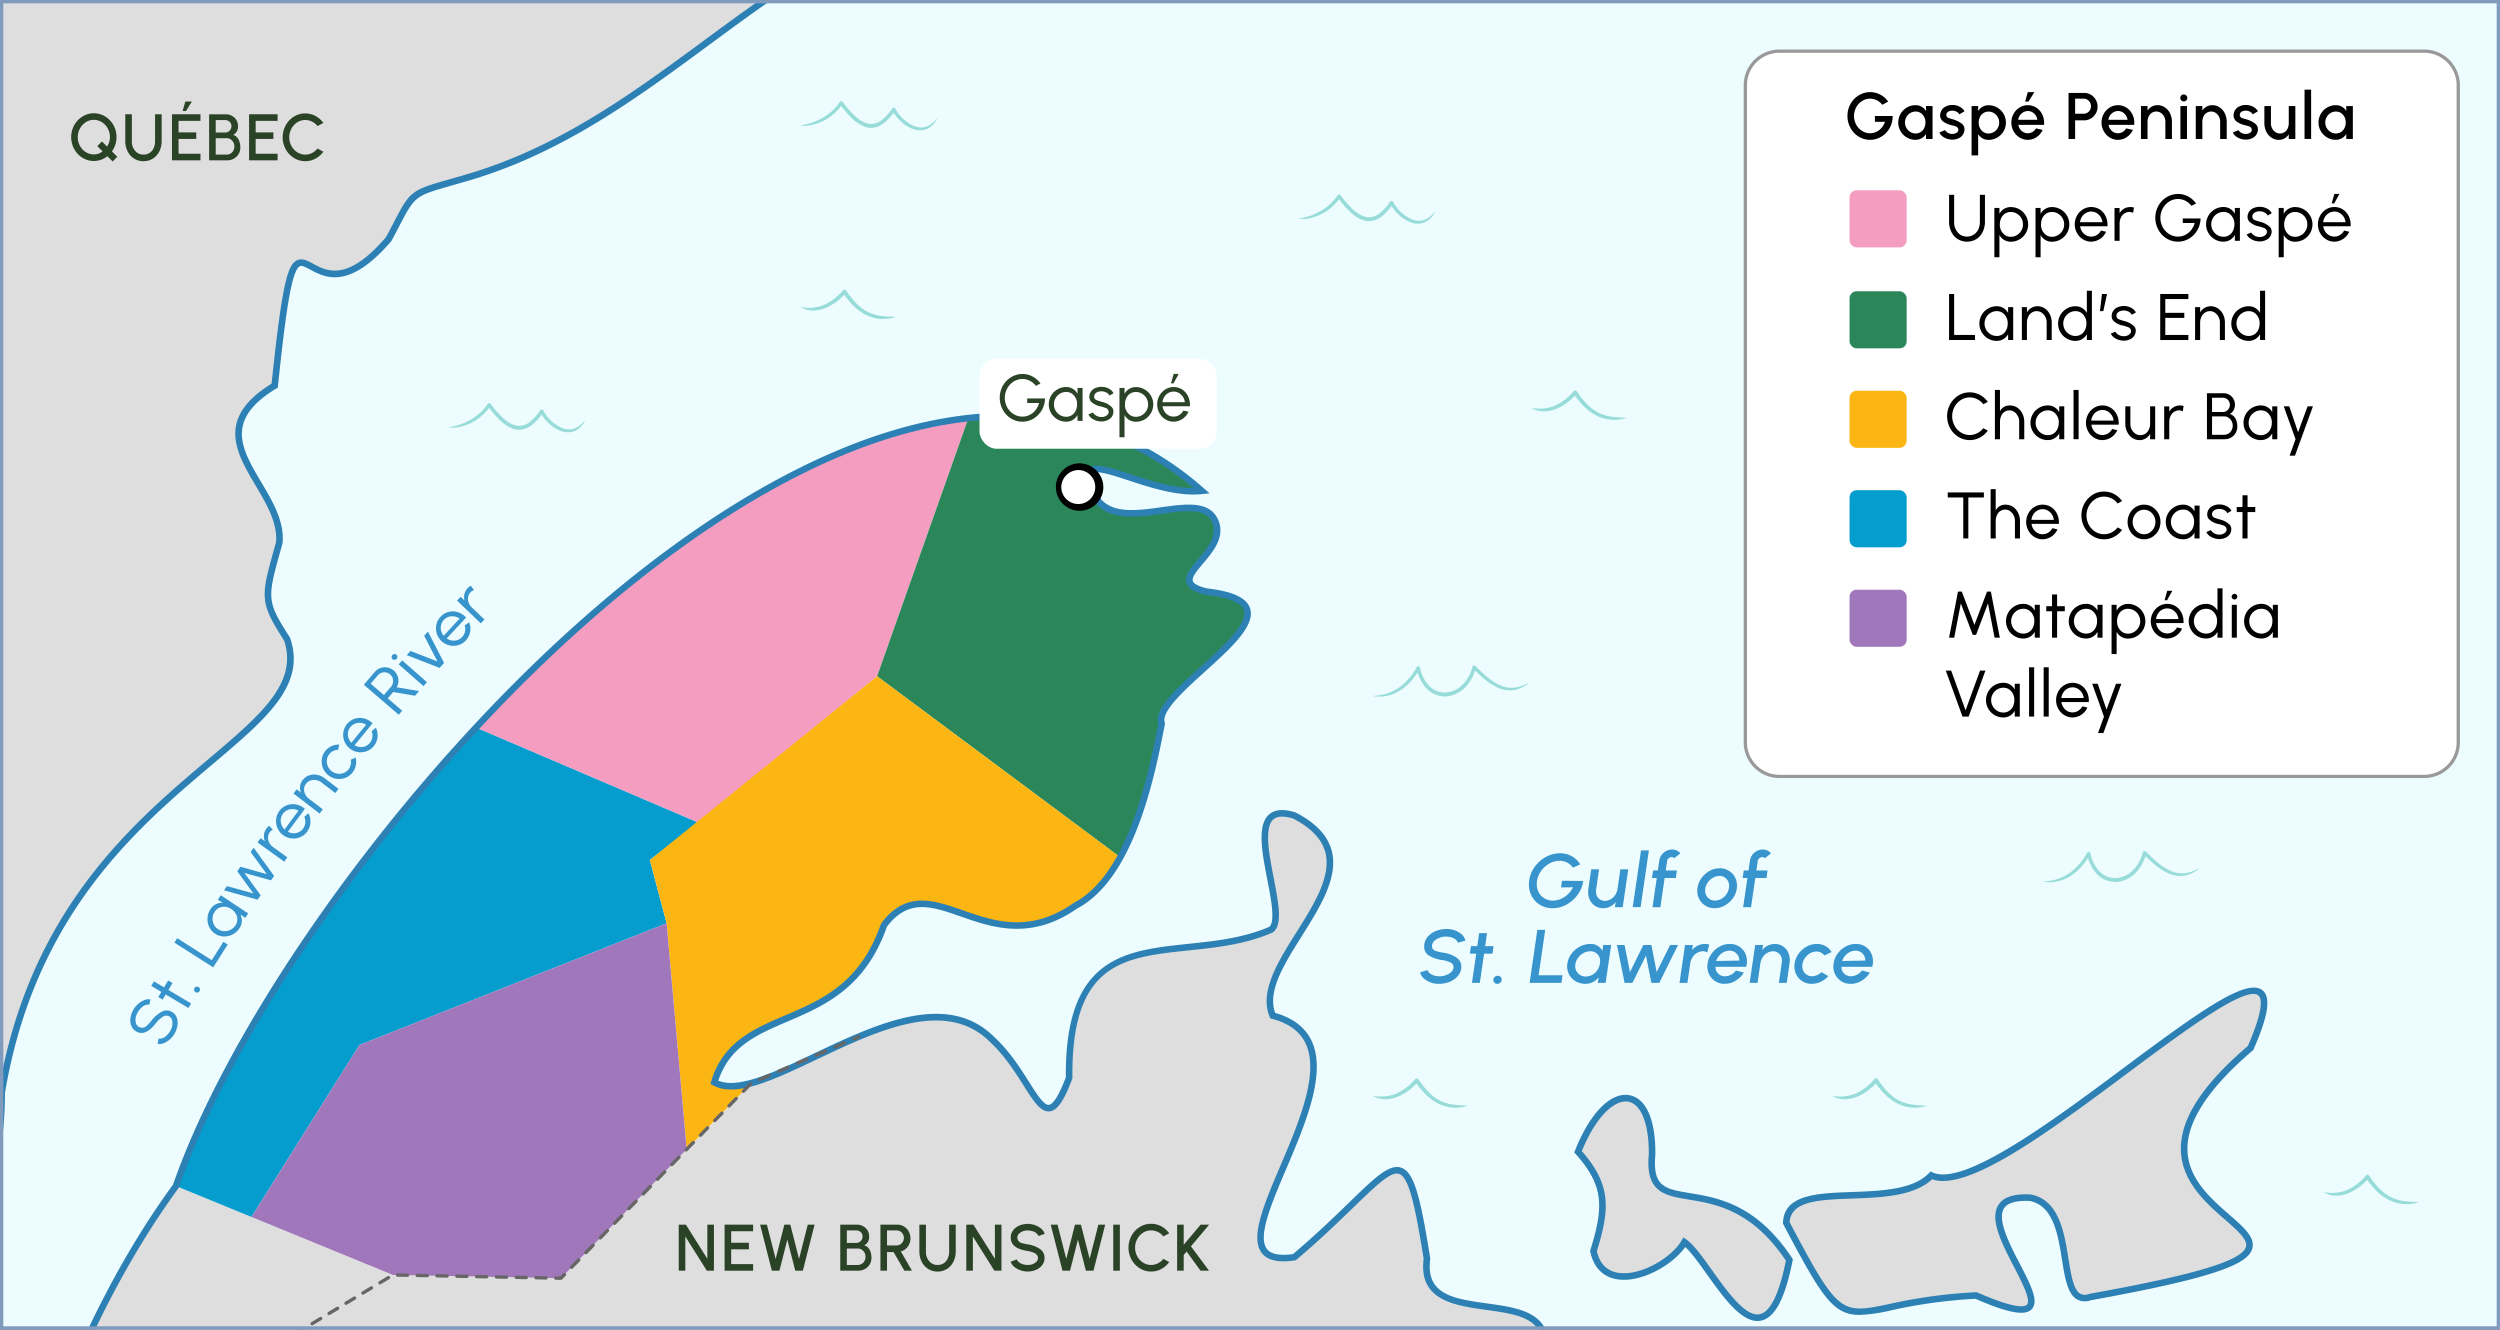 <svg xmlns="http://www.w3.org/2000/svg" xmlns:xlink="http://www.w3.org/1999/xlink" width="760" height="404.212" viewBox="0 0 760 404.212">
  <rect x="0" y="0" width="760" height="404.212" fill="#333333" stroke="none"/>
  <defs>
    <clipPath id="a">
      <rect width="760" height="404.112" fill="none"/>
    </clipPath>
  </defs>
  <rect x="0.328" width="759.672" height="404.112" fill="#edfdff"/>
  <g clip-path="url(#a)">
    <g>
      <g>
        <path d="M411.763,647.629c9.846,0,9.846-2.253,22.038-9.013,12.661-6.309-5.626-18.477-5.626-33.348,11.7-28.265,28.842,38.386,43.6-13.074,17.973-31.477,34.968-64.032,49.714-91.026-.153-12.958-27.9-52.671,5.637-21.183,80.552-34.278-38.443,54.195,9.375,68.055,10.311,3.6,9.843-10.82,17.345-20.734,15.571-18.77,26.669-10.178,46.892-27.043,14.539-5.854,12.662-7.657,27.2-23.429,33.065-22.964,14.214,22.518-4.225,26.58-19.014,8.909-9.715,25.714-14.057,38.315-48.152,36.835-16.178-85.352-62.374,35.147-29.978,43.342-30.5,35.348-25.776,85.626-7.451,42.436-23.592-62.945-38.941,47.32,1.555,18.947,36.935-52.588,24.384,22.078,1.182,9.787,4.064,15.774,7.828,20.809l.26-.285q13.386-14.793,25.919-30.331c3.941-4.861,8.064-9.686,11.745-14.758-.777,1.044-1.021,1.272.354-.522q.811-1.059,1.621-2.121,1.416-1.859,2.824-3.724,2.813-3.728,5.592-7.483,23.577-31.85,44.9-65.291c13.266-20.7,26.23-41.7,37.659-63.483q9.71-18.507,18.082-37.674c.8-1.817,1.75-3.658,2.4-5.536-.352.9-1.574,3.751-.327.751q.4-.963.8-1.926,1.993-4.817,3.909-9.665,3.831-9.7,7.35-19.511a748.421,748.421,0,0,0,23.777-80.773c.239-1.013.464-2.03.7-3.043-6.684,15.695-14.5,23.762-26.576.55-44.78,30.885-34-4.345-72.217,30.192-66.194,15.791-29.431,10.3-41.261-26.138-21.783-5.6-45.952,22.606-68,23.429-12.189.007-2.342-11.71-8.438-14.414-6.1-3.154-10.785-7.661-16.882-16.224-5.354-12.694-37.954-1.341-35.167-22.08-6.89-43-7.967-27.758-40.328-.445-34.353,4.947,31.824-63.248-6.574-73.45-7.449-17.8,37.124-44.981,6.565-60.848-19.046-5.8-.811,29.628-7.023,34.695-27.466,11.956-61.964-5.934-61.426,45.075-7.983,21.173-9.857.894-23.457-11.723-23.346-23.225-68.7,22.069-84.407,13.075,7.588-24.905,39.706-13.554,51.579-47.779,14.56-19.364,31.6,12.648,58.149-5.866,17.265-9,23.345-40.444,26.269-55.414-3.59-10.5,49.488-36.107,13.594-40.111-15.006-3.606,7.971-11.719,2.342-22.083-5.625-9.913-30.948,6.761-37.045-8.561-6.565-15.773,16.413,1.8,33.3,0C262.646,58.768,88.124,260.694,53.5,360.557,20.986,405,1.536,466.1-5.576,519.2-14.834,547.02,6.781,575.1-24.355,594.9c-13.384,29.25-58.559,56.608-21.1,7.653,10.323-9.456,7.041-11.258,1.88-22.974-6.429-17.324,16.2-28.22,13.125-45.967,14.53-7.839,3.013-72.668,9.854-81.566,2.719-14.4-19-6.43-17.351-17.575,28.387-3.324,22.387-6.656,30.478-34.707-.63-24.422,8.03-42.14,7.981-67.59,15.8-94.185,97.826-105.244,86.766-137.892-7.521-11.724-7.053-12.625-2.364-29.3,1.581-17.046-27.59-31.92-1.4-47.764,7.475-71.7,6.83-11.949,34.7-44.611,8.434-15.779,5.153-13.074,24.848-18.932C204.242,35.3,237.352-21.08,301.09-29.7q7.976-5.646,15.877-11.058C285.048-51.543,253.042-62.083,220.7-71.545c-39.391-11.526-79.326-21.1-119.472-29.6-81.457-17.25-163.833-29.74-246.319-40.885-3.284-.444-2.528-.343-5.151-.693l-7-.934q-7.585-1.008-15.173-2-15.762-2.073-31.531-4.107-30.965-4-61.934-7.967c-42.283-5.449-84.558-10.987-126.761-17.025-36.159-5.173-72.271-10.748-108.265-16.981q.518,6.012,1.029,12.025,13.131,151.631,29.448,302.964c10.785,98.37,21.147,197.2,38.04,294.74,16.669,96.25,39.005,191.382,61,286.52,22.122,95.7,41.119,192.123,64.813,287.448q2.8,11.259,5.665,22.5a36.765,36.765,0,0,0,5.986-5.408,117.6,117.6,0,0,0,7.035-11.717c4.69-8.113,9.847-16.676,15.943-21.632,3.753-3.155,50.647-24.336,105.042-48.67,74.561-32.9,162.719-71.654,168.818-73.455.935,0,0-4.507-1.876-10.816a102.644,102.644,0,0,1-4.223-16.225c-2.343-18.024,10.317-21.18,22.51-24.333a26.191,26.191,0,0,0,7.034-1.8,25.673,25.673,0,0,1,11.255-2.254l.468-1.351c.47-10.815,2.815-12.618,8.911-12.168h2.343v.452h4.222c0-.452-.47-.9-.938-1.8a14.662,14.662,0,0,0-6.1-5.858c-8.909-4.506-9.379-9.916-6.094-15.322a13.377,13.377,0,0,1,4.687-5.408l2.345-2.253c.47-1.353,1.407-4.055,2.345-7.21a148.26,148.26,0,0,1,7.972-20.73c2.813-5.407,1.874-5.858,0-6.76a17.7,17.7,0,0,1-4.69-2.7c-8.44-4.956-7.034-11.264-5.627-18.024.938-3.155,1.407-6.31.47-9.464a29.734,29.734,0,0,0-3.753-7.662c-3.281-5.406-6.1-10.364-5.626-20.728a38.548,38.548,0,0,1,1.877-11.718c.936-5.858,1.874-9.913-3.285-20.279-7.034-14.871-.468-55.429,3.285-82.017,1.874-9.463,2.811-17.576,3.281-20.731v-.9a67.184,67.184,0,0,1,.468-9.913c1.408-15.323,5.158-30.193,21.572-28.842,9.847.9,13.131,5.407,16.881,10.365,2.814,4.056,6.1,8.111,15.476,9.462,8.91,1.354,15.944-9.914,22.04-19.827,5.156-8.563,9.848-16.224,17.35-18.477,14.068-4.507,28.136,0,44.08,5.408l3.283.9h-.47c9.381,3.154,16.413,8.111,21.572,14.419,5.626,6.309,9.379,13.071,13.13,20.732,2.344,4.5,7.5,13.519,13.6,23.882,12.193,20.28,27.669,45.516,29.544,56.783,1.406,8.112,4.689,13.97,7.972,19.378,2.813,4.506,5.157,8.561,6.095,13.971,1.409,5.406,3.752,5.856,11.256,7.659,1.874.452,3.751,1.353,6.094,1.8a29.6,29.6,0,0,0,14.069,0c7.034-.9,13.13-1.8,20.164,4.957,5.158,4.956,6.095,9.916,7.5,14.871.938,4.506,1.876,9.014,7.034,14.421,5.157,4.958,16.412,5.859,26.261,5.408a8.851,8.851,0,0,1,0-4.957c1.873-13.069,15-5.408,24.851-4.055S401.914,647.629,411.763,647.629Z" fill="#dedede" fill-rule="evenodd"/>
        <g>
          <path d="M119.429,387.587l7.773.15,43.316.837,57.862-59.3c-4.517,1.223-8.366,1.391-11.226-.247,7.588-24.905,39.706-13.554,51.579-47.779,14.56-19.364,31.6,12.648,58.149-5.866,17.265-9,23.345-40.444,26.269-55.414-3.59-10.5,49.488-36.107,13.594-40.111-15.006-3.606,7.971-11.719,2.342-22.083-5.625-9.913-30.948,6.761-37.045-8.561-6.565-15.773,16.413,1.8,33.3,0C262.646,58.768,88.124,260.694,53.5,360.557Z" fill="#fff"/>
          <g>
            <path d="M109.257,317.676h0l93.4-37-5.1-19.231.2-.166,14.5-11.243L144.716,221.16c-42.955,46.317-77.832,100.8-91.214,139.4l22.953,9.41Z" fill="#059dce"/>
            <path d="M212.248,250.031l54.387-44.454,27.755-78.465c-49.983,5.247-104.69,45.706-149.674,94.048Z" fill="#f59dc1"/>
            <path d="M366.745,179.858c-15.006-3.606,7.971-11.719,2.342-22.083-5.625-9.913-30.948,6.761-37.045-8.561-6.565-15.773,16.413,1.8,33.3,0-21.078-18.564-45.649-24.761-70.948-22.1l-27.755,78.465,73.929,55.043c7.112-13.085,10.882-30.256,12.587-40.651C349.561,209.468,402.639,183.862,366.745,179.858Z" fill="#2b875a"/>
            <path d="M266.635,205.577,197.55,261.44l5.1,19.231h0l6.092,68.725,19.634-20.121c-4.517,1.223-8.366,1.391-11.226-.247,7.588-24.905,39.706-13.554,51.579-47.779,14.56-19.364,31.6,12.648,58.149-5.866,5.559-2.9,10.174-8.511,13.682-14.763Z" fill="#fcb614"/>
            <polygon points="202.654 280.671 109.257 317.676 76.455 369.967 119.429 387.587 127.202 387.737 170.518 388.574 208.746 349.396 202.654 280.671" fill="#a077ba"/>
          </g>
        </g>
        <path d="M684.181,318.58c25.393-58.092-74.838,48.963-97.065,38.75-10.964,11.443-43.58.027-44.089,14.42,21.361,40.369,14.976,24.2,57.689,22.08,43.236,18.864-14.436-31.183,16.409-29.737,15.145,2.791,6.811,33.914,18.286,30.2C749.657,373.713,616.722,376.027,684.181,318.58Z" fill="#dedede" fill-rule="evenodd"/>
        <path d="M484.415,380.32c3.141,14.549,22.811,5.648,27.665-2.707,8.547,6.081,24,45.044,31.9,5.408-20.33-30.672-43.791-9.7-41.746-31.989.247-22.744-13.778-22.8-22.506-.9C488.49,359.949,488.663,366.786,484.415,380.32Z" fill="#dedede" fill-rule="evenodd"/>
        <path d="M-301.5,1016.178l-.375-1.475q-2.861-11.244-5.666-22.5c-14.233-57.26-26.98-115.877-39.307-172.563-8.2-37.7-16.675-76.68-25.511-114.9l-3.628-15.686c-20.463-88.444-41.623-179.9-57.381-270.889-15.782-91.132-26.018-184.765-35.916-275.316l-2.132-19.486c-10.291-93.872-19.924-192.98-29.45-302.985q-.306-3.536-.606-7.071l-.534-6.248,1.278.221c33.347,5.775,68.751,11.329,108.235,16.977,42.623,6.1,86.107,11.786,126.747,17.023q13.006,1.677,26.013,3.344,17.963,2.307,35.922,4.623,15.769,2.038,31.534,4.108,7.587,1,15.174,2.005l12.152,1.626c72.769,9.833,158.95,22.381,246.393,40.9,44.637,9.453,83.741,19.14,119.546,29.617,33.875,9.912,67.692,21.132,96.3,30.8l1.9.642-1.655,1.131c-5,3.414-10.184,7.029-15.864,11.05l-.2.141-.244.033c-34.491,4.664-59.5,23.088-85.978,42.6-21.582,15.9-43.9,32.34-71.9,40.748-2.307.686-4.3,1.254-6.028,1.749-11.164,3.188-11.164,3.188-15.987,12.441-.65,1.248-1.385,2.657-2.239,4.255l-.121.178c-12.856,15.068-20.242,11.081-24.655,8.7-1.566-.845-2.558-1.345-3.194-1.009-2.5,1.321-4.319,14.338-6.617,36.373l-.052.5-.425.257c-15.806,9.562-10.617,18.333-4.608,28.489,3.486,5.891,7.09,11.982,6.484,18.513l-.033.178-.269.955c-4.447,15.8-4.621,16.416,2.512,27.534l.105.219c4.851,14.32-7.121,24.438-23.692,38.442-22.742,19.22-53.883,45.534-63.021,99.853.015,12.554-2.083,23.306-4.113,33.706C-4.754,377-6.788,387.416-6.471,399.741l0,.155-.042.148c-1.584,5.491-2.643,10.107-3.494,13.817-3.665,15.979-4.942,18.862-27.029,21.511-.138,3.46,2.789,4.351,7.422,5.462,5.177,1.242,11.621,2.788,10,11.4l-.044.235-.146.189c-2.582,3.36-2.3,16.6-2.012,30.61.443,21.2.945,45.169-7.543,50.855,1.19,8.507-3.18,15.427-7.409,22.125-4.664,7.387-9.069,14.364-5.869,22.986.7,1.581,1.39,3.04,2,4.328,3.826,8.064,5.264,11.093-4.078,19.671-15.324,20.04-14.482,24.254-14.157,24.9.048.1.143.291.793.307,5.594-.112,24.714-16.245,32.815-33.949l.123-.268.249-.159c19.047-12.117,17.866-26.922,16.5-44.067-.8-10.082-1.635-20.506,1.838-31.015,8.138-60.665,29.7-118.557,59.161-158.89,13.438-38.651,46.422-89.931,86.115-133.872,46.249-51.2,94.992-85.523,137.253-96.652C311,120.34,341.288,126.7,366,148.463l1.707,1.5-2.262.242c-7.366.781-15.732-1.968-22.452-4.18-4.81-1.584-9.785-3.221-10.844-2.077-.252.272-.676,1.291.817,4.878,3.078,7.736,11.7,6.537,20.04,5.377,7.249-1.008,14.1-1.961,16.952,3.075,2.99,5.506-1.022,10.252-4.246,14.066-1.706,2.018-3.471,4.106-3.086,5.281.195.6,1.1,1.468,4.294,2.244,7.78.876,12.065,2.861,13.1,6.07,1.71,5.3-5.78,12.076-13.709,19.246-6.266,5.665-13.366,12.086-12.213,15.458l.086.252-.085.437c-2.96,15.156-9.116,46.676-26.7,55.9-14.1,9.8-25.861,5.692-35.318,2.389-8.866-3.1-15.878-5.544-22.459,3.1-6.536,18.676-19.111,24.067-30.209,28.824-9.384,4.022-17.52,7.51-21.048,17.967,6.144,2.64,17.251-2.634,28.984-8.2,19.041-9.04,40.622-19.287,54.914-5.068,4.679,4.339,7.973,9.545,10.62,13.728,2.295,3.629,4.463,7.061,5.974,6.9.94-.1,2.595-1.632,5.157-8.377-.325-36.615,17.873-38.528,37.137-40.555,8.255-.868,16.789-1.765,24.75-5.2,1.811-1.726.508-8.441-.645-14.377-1.567-8.067-3.187-16.41.485-19.719,1.754-1.579,4.376-1.807,8.014-.7l.17.069c6.08,3.157,9.64,6.917,10.884,11.5,2.21,8.132-3.489,17.2-9,25.967-5.431,8.639-10.566,16.809-8.161,23.442,5.347,1.524,9.042,4.314,10.987,8.3,4.831,9.894-1.764,25.375-7.583,39.033-4.526,10.625-8.8,20.66-5.9,24.433,1.214,1.579,3.869,2.1,7.9,1.566,7.062-5.976,12.612-11.356,17.079-15.687,7.852-7.612,12.177-11.8,15.823-10.592,4.028,1.34,5.9,9.209,8.838,27.515l.023.146-.02.145c-1.458,10.851,7.241,12.062,17.312,13.463,7.462,1.038,15.176,2.111,17.741,7.993,5.944,8.334,10.566,12.776,16.464,15.828,3.155,1.4,2.858,4.692,2.6,7.6-.194,2.158-.378,4.2.7,5.38.8.879,2.375,1.324,4.669,1.324h.011c9.565-.357,19.909-6.226,29.912-11.9,12.73-7.223,25.889-14.693,38.34-11.494l.533.136.17.524a48.888,48.888,0,0,1,.956,28.392c-.542,2.378-1.011,4.431-.44,5,1.367,1.347,9.427-.612,25.485-4.517,4.013-.976,8.6-2.09,13.827-3.338,19.7-17.757,26.657-17.176,34.707-16.507,7.409.615,15.808,1.315,37.424-13.593l.932-.643.523,1c4.893,9.4,9.318,14.067,13.2,13.948,3.763-.145,7.439-4.73,11.57-14.429l1.894.619-.29,1.269c-.135.593-.27,1.186-.41,1.777a753.113,753.113,0,0,1-23.809,80.881c-2.362,6.581-4.838,13.156-7.361,19.54-1.273,3.223-2.59,6.48-3.916,9.681l-.463,1.116.01,0c-.461,1.33-1.065,2.633-1.649,3.893-.267.574-.532,1.146-.781,1.716-5.64,12.884-11.735,25.581-18.112,37.738-12.05,22.965-25.821,45.016-37.7,63.558-14.68,22.909-29.8,44.894-44.941,65.346q-2.781,3.759-5.6,7.49-1.409,1.867-2.826,3.728l-1.623,2.124-.367.479.029.022c-2.789,3.842-5.863,7.584-8.835,11.2q-1.479,1.8-2.943,3.6C532.88,733.646,524.39,743.58,515.78,753.1l-1.073,1.186-.728-.973c-4.556-6.091-6.954-12.457-8.021-21.288l-.017-.144.024-.143c4.317-25.679,2.639-32.39.471-33.5-2.425-1.235-7.676,4.088-11.895,8.367-5.1,5.175-8.355,8.294-10.842,7.4-1.848-.671-2.059-3.247-2.129-4.094l-.009-.11.016-.109c6.232-44.771,12.244-51.818,16.785-52.955,4.507-1.124,8.446,4.288,11.921,9.065,2.291,3.149,4.884,6.715,6.434,6.359.805-.186,2.365-1.7,3.783-9.693l-.082-.866c-4.037-42.961-4.037-42.961,15.6-70.476,3.012-4.22,6.423-9,10.376-14.713,17.81-46.448,23.417-55.193,27.5-55.09,2.8.075,4.062,3.967,5.808,9.356,2.154,6.647,4.835,14.921,11.038,16.855,4.521,1.4,10.6-.747,18.067-6.407,1.26-3.86,1.232-8.1,1.2-12.592-.064-9.7-.131-19.735,13.282-26.019l.209-.071c9.991-2.2,19.838-16.892,21.347-25.345.274-1.534.5-4.257-1.055-5.255-1.078-.692-4.71-1.506-15.191,5.755-3.751,4.073-6.4,7.2-8.528,9.723-6.115,7.235-7.98,9.441-18.814,13.816-9.507,7.894-17.148,10.3-23.893,12.414-7.841,2.463-14.612,4.59-22.748,14.4-2.526,3.34-4.163,7.34-5.608,10.869-2.7,6.594-5.249,12.82-12.837,10.171-6.123-1.773-10.049-4.94-11.62-9.4-4.1-11.623,8.652-29.826,18.895-44.452,6.467-9.235,13.155-18.783,11.175-21.227-1.25-1.538-6.963-1.575-27.1,7l-.6.256-.475-.447c-11.461-10.76-14.225-11.673-14.853-11.6-.511,1.319,2.354,7.89,4.456,12.711,3,6.87,6.389,14.656,6.445,19.329l0,.262-.126.229c-4.75,8.7-9.685,17.878-14.91,27.6-11.105,20.663-22.588,42.028-34.753,63.339-3.637,12.632-7.637,19.154-12.583,20.52-5.211,1.435-10.107-3.144-14.84-7.577-3.923-3.673-7.624-7.142-10.736-6.47-1.949.421-3.756,2.577-5.371,6.408.068,5.863,3.131,11.387,5.837,16.268,2.742,4.948,5.111,9.22,3.957,12.935-.616,1.98-2.16,3.564-4.723,4.841-3.216,1.785-5.61,3.275-7.534,4.472-5.279,3.286-7.464,4.646-14.95,4.646-4.245,0-6.367,3.823-8.612,7.871-2.372,4.276-5.057,9.115-10.753,8.345a63.373,63.373,0,0,1-7.4-1.669c-5.127-1.368-10.427-2.783-13.452-.784-1.53,1.011-2.469,2.862-2.87,5.658l-.022.11a7.847,7.847,0,0,0-.023,4.375l.44,1.267-1.338.061c-9.182.422-21.317-.222-27-5.685-5.386-5.645-6.369-10.369-7.32-14.938-.126-.431-.263-.932-.4-1.433-1.222-4.451-2.376-8.654-6.817-12.921-6.582-6.325-12.073-5.623-19.023-4.727l-.321.041a30.778,30.778,0,0,1-14.451-.024,27.429,27.429,0,0,1-3.745-1.077c-.812-.279-1.58-.541-2.328-.721l-.484-.116c-7.26-1.743-9.977-2.4-11.506-8.265-.921-5.3-3.153-9.17-5.976-13.693-3.323-5.475-6.68-11.5-8.109-19.736-1.742-10.47-15.963-34.091-27.39-53.072l-2.025-3.366C224.284,523,219.446,514.5,217.205,510.193c-3.89-7.943-7.581-14.462-12.989-20.528a45.363,45.363,0,0,0-21.145-14.137l-2.759-.885c-15.122-5.127-29.353-9.954-43.509-5.42-7.247,2.177-11.887,9.882-16.8,18.041-5.966,9.7-13.381,21.775-23.047,20.3-9.533-1.374-13.078-5.458-16.147-9.88l-.122-.161c-3.622-4.791-6.749-8.928-16.028-9.778-15.632-1.3-19.081,12.666-20.485,27.938a66.476,66.476,0,0,0-.464,9.821l-.011,1.049c-.1.668-.22,1.559-.366,2.639-.539,3.987-1.442,10.659-2.923,18.138-.274,1.951-.574,4.037-.882,6.186-3.736,26.051-8.855,61.732-2.48,75.21,5.09,10.225,4.379,14.618,3.479,20.178l-.14.813a37.877,37.877,0,0,0-1.835,11.432c-.47,10.4,2.421,15.167,5.481,20.21a30.64,30.64,0,0,1,3.856,7.9c.869,2.925.724,6.019-.47,10.034l-.02.115c-1.365,6.555-2.544,12.217,5.2,16.762a17.524,17.524,0,0,0,4.488,2.615l.128.051a3.605,3.605,0,0,1,2.2,1.965c.413,1.242-.061,2.911-1.75,6.157a147.557,147.557,0,0,0-7.907,20.573c-.941,3.165-1.894,5.913-2.352,7.234l-.079.226L44.7,757.5a12.232,12.232,0,0,0-4.349,4.981l-.069.135c-1.593,2.621-2.076,4.912-1.478,7,.727,2.544,3.139,4.868,7.169,6.906a15.637,15.637,0,0,1,6.533,6.29c.163.314.327.566.466.783a2.713,2.713,0,0,1,.585,1.481v1H47.335v-.451H45.993c-2.778-.2-4.3.1-5.343,1.02-1.529,1.36-2.321,4.5-2.568,10.191l-.055.284-.7,2.025h-.712a24.619,24.619,0,0,0-10.855,2.168,27.1,27.1,0,0,1-7.276,1.875l-.132.04c-12.219,3.158-23.759,6.14-21.544,23.177A89.176,89.176,0,0,0,.423,840.659l.57,1.8c3.017,10.147,2.312,11.092,1.933,11.6a1.261,1.261,0,0,1-.811.5C-5.708,857-126.657,910.365-166.5,927.945c-52.27,23.383-101.147,45.448-104.8,48.52-5.872,4.775-10.786,12.832-15.72,21.366a118.725,118.725,0,0,1-7.08,11.788,37.426,37.426,0,0,1-6.2,5.63ZM-499.8-190.534l.313,3.666q.3,3.532.605,7.067c9.525,109.991,19.157,209.084,29.446,302.941l2.132,19.485c9.9,90.521,20.127,184.123,35.9,275.192,15.748,90.934,36.9,182.363,57.359,270.781l3.627,15.685c8.839,38.235,17.318,77.222,25.517,114.927,12.324,56.672,25.068,115.273,39.294,172.506q2.613,10.514,5.287,21.012a30.7,30.7,0,0,0,4.624-4.319,117.975,117.975,0,0,0,6.917-11.54c5.052-8.741,10.075-16.966,16.2-21.946,3.63-3.051,42.97-20.938,105.265-48.806,108.2-47.742,161.921-71.127,168.6-73.39.016-.678-.19-2.91-2.2-9.683l-.563-1.779a90.825,90.825,0,0,1-3.691-14.583c-2.445-18.808,11.086-22.305,23.024-25.391l.225-.058a26.214,26.214,0,0,0,6.851-1.737,26.5,26.5,0,0,1,10.976-2.35l.188-.542c.287-6.348,1.227-9.671,3.231-11.454,1.848-1.644,4.448-1.695,6.745-1.522l3.269,0v.451H50.92c-.062-.107-.125-.221-.188-.342a13.582,13.582,0,0,0-5.69-5.442c-4.519-2.285-7.274-5.024-8.161-8.127-.743-2.6-.187-5.47,1.654-8.526a14.183,14.183,0,0,1,4.938-5.724l2.122-2.038c.478-1.378,1.369-3.971,2.252-6.94a149.475,149.475,0,0,1,8.033-20.885c1.288-2.479,1.836-4.027,1.637-4.624-.085-.254-.459-.45-1.112-.765a18.67,18.67,0,0,1-4.9-2.824c-8.9-5.222-7.457-12.147-6.062-18.843l.041-.2c1.1-3.7,1.242-6.445.49-8.975a28.639,28.639,0,0,0-3.642-7.418c-3.088-5.087-6.274-10.336-5.777-21.3a39.459,39.459,0,0,1,1.9-11.9l.1-.624c.876-5.41,1.509-9.318-3.3-18.986-6.642-14.039-1.474-50.064,2.3-76.368.307-2.146.607-4.23.889-6.235,1.479-7.474,2.377-14.108,2.913-18.072.142-1.052.26-1.926.359-2.593V525.5a67.727,67.727,0,0,1,.479-10.06c1.419-15.46,5.223-31.148,22.643-29.691,10.168.93,13.706,5.609,17.451,10.564l.146.193c2.938,4.234,6.063,7.814,14.82,9.077,8.364,1.27,15.394-10.17,21.045-19.361,5.113-8.492,9.947-16.518,17.916-18.913,14.767-4.728,29.978.43,44.688,5.419l10.382,2.849h-2.568a45.718,45.718,0,0,1,17.024,12.787c5.533,6.2,9.3,12.856,13.254,20.925,2.182,4.191,7.13,12.88,13.562,23.815l2.02,3.357c12.114,20.122,25.845,42.93,27.648,53.769,1.369,7.893,4.49,13.5,7.841,19.023,2.832,4.538,5.261,8.757,6.226,14.318,1.208,4.628,2.9,5.033,10.019,6.742l.485.117c.839.2,1.65.48,2.509.774a25.691,25.691,0,0,0,3.539,1.019,28.7,28.7,0,0,0,13.672,0l.4-.055c6.886-.886,13.39-1.72,20.663,5.269,4.838,4.649,6.12,9.318,7.36,13.833.136.5.272.991.413,1.486.952,4.561,1.835,8.8,6.795,14,3.873,3.722,12.487,5.548,24.285,5.147a10.827,10.827,0,0,1,.271-4.2c.491-3.364,1.715-5.65,3.738-6.987,3.775-2.5,9.518-.963,15.07.519a61.792,61.792,0,0,0,7.161,1.62c4.341.584,6.373-3.081,8.732-7.333,2.315-4.173,4.938-8.9,10.361-8.9,6.914,0,8.673-1.1,13.893-4.344,1.943-1.209,4.361-2.714,7.66-4.544,2.087-1.041,3.3-2.233,3.744-3.665.9-2.9-1.276-6.825-3.8-11.371-2.853-5.147-6.088-10.982-6.088-17.436v-.2l.076-.183c1.928-4.654,4.176-7.2,6.874-7.782,4.128-.893,8.208,2.923,12.525,6.965s8.814,8.244,12.94,7.11c4.109-1.135,7.886-7.616,11.226-19.26l.093-.221c12.174-21.322,23.671-42.712,34.788-63.4,5.179-9.637,10.074-18.743,14.788-27.375-.174-4.311-3.41-11.734-6.272-18.3-4.016-9.214-5.855-13.708-3.794-15.161,1.379-.974,3.831-.893,16.918,11.344,22.184-9.387,27.034-8.388,28.839-6.16,2.93,3.615-2.951,12.012-11.09,23.633-9.981,14.251-22.4,31.987-18.647,42.64,1.363,3.866,4.746,6.534,10.342,8.157,5.591,1.948,7.4-1.754,10.378-9.024a49.241,49.241,0,0,1,5.892-11.354c8.541-10.3,15.912-12.613,23.715-15.064,6.92-2.174,14.075-4.422,23.333-12.143l.267-.16c10.5-4.229,12.13-6.152,18.18-13.31,2.156-2.55,4.839-5.725,8.659-9.869l.165-.143c8.486-5.894,14.374-7.865,17.5-5.859,1.329.852,2.744,2.809,1.944,7.29-1.634,9.151-11.9,24.438-22.775,26.922-12.154,5.742-12.1,14.685-12.032,24.15.03,4.562.061,9.281-1.406,13.54l-.1.285-.24.182c-8.24,6.3-14.822,8.566-20.12,6.914-7.191-2.243-10.049-11.062-12.346-18.149-1.2-3.72-2.571-7.935-3.958-7.973h-.026c-4.365,0-15.969,28.8-25.6,53.919l-.111.211c-3.99,5.769-7.428,10.586-10.461,14.836-19.2,26.908-19.2,26.908-15.236,69.126l.107,1.135-.023.133c-1.291,7.349-2.933,10.874-5.325,11.428-2.838.657-5.462-2.953-8.5-7.131-3.1-4.267-6.616-9.1-9.818-8.3-5.6,1.4-10.737,18.62-15.275,51.177.137,1.5.506,2.16.809,2.27,1.42.5,5.643-3.784,8.735-6.921,5.162-5.235,10.506-10.648,14.229-8.743,2.816,1.439,5.427,6.773.615,35.468.972,7.908,3.058,13.734,6.9,19.2,8.391-9.3,16.679-19.007,25.316-29.66q1.464-1.8,2.951-3.609c2.687-3.27,5.456-6.641,8.007-10.079a13.38,13.38,0,0,1,1.124-1.571l1.62-2.12q1.414-1.856,2.821-3.72,2.811-3.723,5.586-7.474c15.114-20.417,30.209-42.366,44.864-65.236,11.859-18.506,25.6-40.51,37.615-63.409,6.357-12.115,12.43-24.769,18.052-37.61.255-.582.526-1.168.8-1.756.222-.48.447-.966.665-1.454.021-.079.05-.17.088-.276l0,0,.029-.064c.1-.285.265-.671.492-1.216l.8-1.924c1.322-3.191,2.635-6.438,3.9-9.65,2.515-6.366,4.984-12.92,7.339-19.482a746.187,746.187,0,0,0,22.432-75.195c-3.089,5.178-6.114,7.624-9.428,7.752-4.632.194-9.371-4.413-14.523-14.025-21.523,14.658-30.159,13.937-37.8,13.3-7.615-.632-14.193-1.178-33.39,16.169l-.189.171-.249.06c-5.331,1.271-9.994,2.4-14.068,3.395-19.863,4.83-25.2,6.127-27.361,4-1.365-1.346-.864-3.541-.106-6.864a47.028,47.028,0,0,0-.739-26.8c-11.523-2.642-24.126,4.506-36.323,11.427-10.211,5.794-20.771,11.786-30.861,12.162h-.016c-2.955,0-4.963-.645-6.178-1.973-1.676-1.833-1.433-4.531-1.218-6.91.266-2.96.338-4.814-1.469-5.616-6.283-3.249-11.115-7.884-17.291-16.557l-.107-.192c-2.077-4.926-8.946-5.881-16.218-6.893-9.685-1.347-20.658-2.874-19.038-15.562-2.62-16.328-4.5-24.8-7.472-25.79-2.489-.827-6.991,3.531-13.8,10.13-4.537,4.4-10.183,9.871-17.4,15.965l-.219.185-.283.041c-5.024.72-8.31-.025-10.05-2.287-3.613-4.7.678-14.772,5.646-26.436,5.651-13.264,12.056-28.3,7.626-37.372-1.763-3.611-5.1-6.024-10.195-7.379l-.476-.126-.19-.454c-3.21-7.669,2.559-16.848,8.138-25.723,5.282-8.4,10.745-17.092,8.764-24.379-1.084-3.988-4.288-7.326-9.794-10.2-2.825-.846-4.845-.746-6,.3-2.832,2.552-1.253,10.68.139,17.852,1.464,7.536,2.728,14.045-.146,16.388l-.233.143c-8.283,3.606-17.026,4.525-25.48,5.415-19.954,2.1-35.715,3.755-35.345,38.733l0,.188-.066.175c-2.544,6.746-4.54,9.6-6.89,9.836-2.749.283-4.892-3.119-7.869-7.823-2.584-4.085-5.8-9.169-10.314-13.356-13.32-13.249-34.226-3.324-52.671,5.433-13.24,6.287-24.675,11.716-31.553,7.777l-.692-.4.232-.763c3.649-11.974,12.772-15.884,22.431-20.025,11.273-4.831,22.929-9.827,29.16-27.79l.146-.274c7.486-9.958,15.9-7.017,24.81-3.907,9.508,3.321,20.285,7.084,33.566-2.177l.109-.066c16.746-8.731,22.794-39.582,25.7-54.476-1.237-4.581,5.3-10.492,12.847-17.316,6.778-6.129,14.461-13.076,13.147-17.148-.76-2.357-4.623-3.94-11.482-4.7l-.123-.021c-3.417-.822-5.256-1.959-5.786-3.58-.733-2.237,1.21-4.535,3.459-7.195,2.978-3.523,6.354-7.516,4.024-11.8-2.177-3.838-8.371-2.977-14.928-2.065-8.679,1.207-18.515,2.575-22.168-6.6-1.479-3.554-1.614-5.715-.431-6.992,1.932-2.085,6.548-.566,12.936,1.537,5.779,1.9,12.808,4.217,19.154,4.217h.022c-23.832-19.988-52.856-25.659-86.31-16.848-41.889,11.031-90.287,45.146-136.278,96.059-39.574,43.809-72.434,94.9-85.758,133.328l-.138.263c-29.334,40.1-50.8,97.753-58.894,158.188l-.042.183c-3.38,10.155-2.562,20.4-1.772,30.315,1.354,16.978,2.633,33.017-17.17,45.754-8.119,17.484-27.639,34.712-34.471,34.847a2.585,2.585,0,0,1-2.616-1.4c-1.67-3.3,3.177-12.41,14.406-27.085l.119-.13c8.324-7.626,7.434-9.5,3.688-17.4-.617-1.3-1.315-2.772-2.048-4.434-3.566-9.6,1.313-17.332,6.031-24.805,4.139-6.555,8.418-13.334,7.023-21.394l-.123-.709.634-.342c8.052-4.344,7.53-29.34,7.11-49.425-.309-14.746-.576-27.514,2.275-31.663,1.136-6.547-3.351-7.624-8.536-8.868-4.578-1.1-9.766-2.342-8.861-8.451l.113-.758.761-.089c22.1-2.588,22.636-4.917,26.111-20.066.849-3.7,1.9-8.3,3.479-13.776-.3-12.48,1.839-23.448,3.909-34.057,2.016-10.328,4.1-21.008,4.076-33.4l.014-.168c9.242-55.095,40.727-81.7,63.716-101.133,15.92-13.453,27.435-23.185,23.127-36.158-7.548-11.778-7.17-13.121-2.686-29.051l.244-.865c.5-5.855-2.916-11.632-6.222-17.22-5.953-10.061-12.107-20.46,4.868-30.958,3.186-30.443,4.862-35.985,7.621-37.443,1.613-.852,3.3.056,5.078,1.017,4.123,2.224,10.35,5.587,22.113-8.157.829-1.553,1.544-2.924,2.178-4.142,5.172-9.921,5.333-10.047,17.211-13.44,1.726-.492,3.709-1.058,6-1.741,27.661-8.308,49.836-24.644,71.282-40.443,25.456-18.753,51.776-38.143,86.653-42.933,4.988-3.53,9.6-6.748,14.037-9.794-28.184-9.514-61.233-20.451-94.328-30.134-35.755-10.463-74.811-20.139-119.4-29.58-87.379-18.5-173.514-31.045-246.246-40.872l-12.149-1.627q-7.584-1.008-15.171-2-15.762-2.073-31.529-4.107-17.958-2.322-35.92-4.623Q-253-155.067-266-156.742c-40.648-5.238-84.14-10.927-126.775-17.027C-431.78-179.348-466.8-184.835-499.8-190.534Z" fill="#2d80b4"/>
        <path d="M565.325,399.741c-8.21,0-11.667-5.762-23.182-27.524l-.125-.236.009-.267c.3-8.6,10.354-8.964,20.994-9.35,8.686-.316,18.532-.673,23.373-5.726l.492-.514.647.3c9.52,4.372,36.521-15.74,58.217-31.9,22.907-17.066,37.2-27.329,42.018-23.5,2.659,2.113,1.835,7.652-2.67,17.959l-.093.212-.175.149c-13.12,11.173-19.8,21.182-19.847,29.751-.052,9.025,7.048,15.214,12.753,20.187,4.411,3.846,7.9,6.884,6.962,10.269-1.234,4.47-9.871,8.658-49.046,15.718a5.112,5.112,0,0,1-4.343-.307c-2.818-1.727-3.584-6.508-4.471-12.043-1.235-7.712-2.636-16.45-9.829-17.827-4.094-.178-6.713.574-7.785,2.246-2.179,3.4,1.7,10.887,4.818,16.9,3.279,6.326,5.87,11.324,3.61,13.74-2,2.142-7.131,1.206-17.12-3.135a152.883,152.883,0,0,0-25.679,3.513A49.529,49.529,0,0,1,565.325,399.741ZM544.04,371.526c14.885,28.121,15.5,27.991,30.4,24.87a154.824,154.824,0,0,1,26.224-3.565l.234-.012.215.094c11.449,5,14.361,4.459,15.075,3.7,1.294-1.383-1.478-6.733-3.924-11.453-3.7-7.141-7.529-14.525-4.727-18.9,1.512-2.36,4.665-3.391,9.632-3.162l.134.016c8.64,1.592,10.229,11.515,11.506,19.49.776,4.838,1.508,9.408,3.542,10.653a3.207,3.207,0,0,0,2.749.089l.13-.033c32.154-5.792,46.37-10.067,47.537-14.293.6-2.172-2.62-4.979-6.349-8.229-5.7-4.965-13.5-11.765-13.438-21.707.054-9.266,6.719-19.444,20.374-31.111,5.03-11.569,4.147-14.6,3.167-15.382-3.873-3.07-22.841,11.065-39.58,23.535-23.92,17.819-48.645,36.233-59.592,32.381-5.516,5.179-15.457,5.54-24.259,5.859C553.121,364.725,544.492,365.038,544.04,371.526Z" fill="#2d80b4"/>
        <path d="M534.265,401.588c-5.24,0-10.6-7.519-15.374-14.206-2.4-3.361-4.681-6.561-6.576-8.288-3.914,5.554-13.464,10.957-20.67,9.819-3.022-.477-6.9-2.319-8.208-8.382l-.056-.258.079-.252c4.148-13.216,4.1-19.618-4.481-29.225l-.411-.462.229-.574c4.577-11.488,10.949-17.933,16.645-16.8,5.064,1,7.9,7.592,7.79,18.085-.894,9.773,2.919,10.4,10.516,11.663,8.516,1.411,20.18,3.343,31.063,19.763l.228.343-.081.4c-2.3,11.544-5.339,17.344-9.569,18.253A5.359,5.359,0,0,1,534.265,401.588Zm-22.5-25.425.893.635c2.311,1.644,5.006,5.423,7.86,9.422,4.519,6.335,10.142,14.23,14.45,13.294,3.219-.692,5.891-6.169,7.947-16.283-10.337-15.378-21.4-17.211-29.5-18.552-7.4-1.225-13.245-2.194-12.185-13.738.1-9.079-2.272-15.249-6.182-16.022-3.71-.737-9.506,3.637-14.17,15.013,8.87,10.159,8.629,17.4,4.565,30.431.9,3.822,3.086,6.033,6.509,6.575,6.671,1.053,16.174-4.521,19.257-9.827Z" fill="#2d80b4"/>
      </g>
      <g>
        <path d="M259.573,316.323a.513.513,0,0,1-.2-.984l1.413-.61a.513.513,0,1,1,.406.942l-1.413.61A.5.5,0,0,1,259.573,316.323Z" fill="#666"/>
        <path d="M173.769,385.755a.513.513,0,0,1-.367-.871l2.176-2.231a.513.513,0,0,1,.734.717l-2.176,2.231A.514.514,0,0,1,173.769,385.755Zm4.353-4.46a.513.513,0,0,1-.368-.871l2.176-2.231a.513.513,0,0,1,.735.717l-2.176,2.231A.516.516,0,0,1,178.122,381.3Zm4.352-4.46a.514.514,0,0,1-.368-.872l2.176-2.23a.513.513,0,0,1,.735.717l-2.176,2.23A.513.513,0,0,1,182.474,376.835Zm4.352-4.46a.514.514,0,0,1-.368-.872l2.176-2.23a.513.513,0,0,1,.735.717l-2.176,2.23A.513.513,0,0,1,186.826,372.375Zm4.352-4.46a.513.513,0,0,1-.367-.872l2.175-2.23a.513.513,0,0,1,.735.717l-2.176,2.23A.513.513,0,0,1,191.178,367.915Zm4.352-4.46a.513.513,0,0,1-.367-.872l2.176-2.23a.513.513,0,1,1,.734.717L195.9,363.3A.513.513,0,0,1,195.53,363.455Zm4.352-4.461a.512.512,0,0,1-.367-.871l2.176-2.23a.513.513,0,1,1,.734.716l-2.176,2.23A.513.513,0,0,1,199.882,358.994Zm4.352-4.46a.512.512,0,0,1-.367-.871l2.176-2.23a.513.513,0,1,1,.734.716l-2.176,2.23A.513.513,0,0,1,204.234,354.534Zm4.352-4.46a.514.514,0,0,1-.367-.872l2.176-2.23a.513.513,0,1,1,.734.717l-2.176,2.23A.511.511,0,0,1,208.586,350.074Zm4.352-4.46a.514.514,0,0,1-.367-.872l2.176-2.23a.513.513,0,1,1,.734.717l-2.176,2.23A.511.511,0,0,1,212.938,345.614Zm4.352-4.46a.514.514,0,0,1-.367-.872l2.176-2.23a.513.513,0,1,1,.734.717L217.657,341A.511.511,0,0,1,217.29,341.154Zm4.353-4.461a.513.513,0,0,1-.368-.871l2.176-2.23a.513.513,0,0,1,.735.717l-2.176,2.23A.512.512,0,0,1,221.643,336.693Zm4.352-4.46a.513.513,0,0,1-.368-.871l2.176-2.231a.513.513,0,0,1,.735.717l-2.176,2.231A.512.512,0,0,1,226,332.233Zm4.971-3.561a.513.513,0,0,1-.2-.984l2.861-1.235a.513.513,0,0,1,.406.943l-2.861,1.234A.5.5,0,0,1,230.966,328.672Zm5.721-2.469a.514.514,0,0,1-.2-.985l2.861-1.235a.513.513,0,1,1,.406.943l-2.86,1.235A.524.524,0,0,1,236.687,326.2Zm5.722-2.47a.513.513,0,0,1-.2-.984l2.86-1.235a.513.513,0,1,1,.407.942l-2.86,1.235A.524.524,0,0,1,242.409,323.733Zm5.721-2.47a.514.514,0,0,1-.2-.985l2.861-1.235a.513.513,0,0,1,.406.943l-2.86,1.235A.524.524,0,0,1,248.13,321.263Zm5.721-2.47a.513.513,0,0,1-.2-.984l2.861-1.235a.513.513,0,1,1,.407.942l-2.861,1.235A.524.524,0,0,1,253.851,318.793Z" fill="#666"/>
        <path d="M170.518,389.087h-.01l-1.539-.03a.513.513,0,0,1-.5-.523.481.481,0,0,1,.523-.5l1.317.026.92-.943a.513.513,0,1,1,.734.717l-1.075,1.1A.515.515,0,0,1,170.518,389.087Z" fill="#666"/>
        <path d="M84.592,409.112a.513.513,0,0,1-.265-.953l2.575-1.554a.513.513,0,0,1,.531.879l-2.576,1.554A.511.511,0,0,1,84.592,409.112Zm5.152-3.107a.514.514,0,0,1-.266-.953l2.576-1.554a.513.513,0,1,1,.53.879l-2.576,1.554A.52.52,0,0,1,89.744,406.005ZM94.9,402.9a.514.514,0,0,1-.266-.953l2.576-1.553a.513.513,0,0,1,.53.879l-2.576,1.553A.51.51,0,0,1,94.9,402.9Zm5.151-3.106a.513.513,0,0,1-.265-.953l2.575-1.554a.513.513,0,0,1,.531.879l-2.576,1.554A.511.511,0,0,1,100.047,399.791Zm5.152-3.107a.514.514,0,0,1-.266-.954l2.576-1.553a.513.513,0,0,1,.531.879l-2.577,1.553A.511.511,0,0,1,105.2,396.684Zm5.152-3.108a.514.514,0,0,1-.266-.953l2.576-1.554a.513.513,0,0,1,.53.879l-2.576,1.554A.51.51,0,0,1,110.351,393.576Zm5.151-3.106a.513.513,0,0,1-.265-.953l2.575-1.554a.513.513,0,0,1,.531.879l-2.576,1.554A.521.521,0,0,1,115.5,390.47ZM165.971,389h-.01l-3.007-.059a.511.511,0,0,1-.5-.522.5.5,0,0,1,.523-.5l3.007.059a.513.513,0,0,1-.01,1.025Zm-6.015-.116h-.01l-3.007-.059a.511.511,0,0,1-.5-.522.506.506,0,0,1,.522-.5l3.008.058a.513.513,0,0,1-.01,1.026Zm-6.015-.116h-.01l-3.007-.059a.513.513,0,0,1-.5-.522.535.535,0,0,1,.523-.5l3.008.058a.513.513,0,0,1-.01,1.026Zm-6.015-.117h-.009l-3.008-.058a.513.513,0,1,1,.019-1.026l3.008.059a.513.513,0,0,1-.01,1.025Zm-6.015-.116h-.01l-3.007-.058a.513.513,0,1,1,.02-1.026l3.007.059a.513.513,0,0,1-.01,1.025Zm-6.015-.116h-.01l-3.007-.059a.513.513,0,1,1,.019-1.025l3.008.059a.513.513,0,0,1-.01,1.025Zm-6.015-.116h-.01l-3.007-.059a.513.513,0,0,1-.5-.522.491.491,0,0,1,.523-.5l3.008.058a.513.513,0,0,1-.01,1.026Zm-6.015-.116h-.01l-3.007-.059a.513.513,0,0,1-.5-.523.492.492,0,0,1,.523-.5l3.008.058a.513.513,0,0,1-.01,1.026Z" fill="#666"/>
      </g>
    </g>
  </g>
  <rect x="297.777" y="109.098" width="72.095" height="27.316" rx="5.174" fill="#fff"/>
  <g>
    <path d="M307.345,127.214a7,7,0,0,1-2.5-2.649,7.456,7.456,0,0,1-.919-3.638,7.305,7.305,0,0,1,.949-3.668,7.03,7.03,0,0,1,2.539-2.618,6.586,6.586,0,0,1,3.428-.95,6.409,6.409,0,0,1,3.029.75,7.17,7.17,0,0,1,2.438,2.129l-1.379.74a5.514,5.514,0,0,0-1.859-1.55,4.991,4.991,0,0,0-4.918.23,5.641,5.641,0,0,0-1.958,2.089,6.017,6.017,0,0,0-.01,5.727,5.524,5.524,0,0,0,1.959,2.079,5,5,0,0,0,2.688.769,4.783,4.783,0,0,0,2.219-.539,5.215,5.215,0,0,0,1.789-1.48,5.67,5.67,0,0,0,1.039-2.118h-3.608v-1.38h5.407a7.225,7.225,0,0,1-3.458,6.1,6.584,6.584,0,0,1-6.876-.02Z" fill="#2a4225"/>
    <path d="M329.1,127.934h-1.539v-1.789a3.859,3.859,0,0,1-3.479,2.048,5.106,5.106,0,0,1-2.628-.709,5.2,5.2,0,0,1-1.919-1.919,5.106,5.106,0,0,1-.709-2.628,5.267,5.267,0,0,1,2.628-4.568,5.107,5.107,0,0,1,2.628-.71,3.86,3.86,0,0,1,3.479,2.049v-1.769H329.1Zm-2.079-3.1a4.4,4.4,0,0,0,.41-1.9,3.813,3.813,0,0,0-1.579-3.279,3.145,3.145,0,0,0-1.749-.5,3.56,3.56,0,0,0-1.859.51,3.778,3.778,0,0,0-1.849,3.269,3.612,3.612,0,0,0,.509,1.888,3.714,3.714,0,0,0,1.36,1.369,3.515,3.515,0,0,0,1.839.51A3.143,3.143,0,0,0,327.022,124.835Z" fill="#2a4225"/>
    <path d="M331.776,127.094a2.778,2.778,0,0,1-.87-1.119l1.329-.57a3.1,3.1,0,0,0,2.579,1.369,2.546,2.546,0,0,0,1.919-.739,1.231,1.231,0,0,0,.31-.84,1.3,1.3,0,0,0-.98-1.2,11.513,11.513,0,0,0-1.119-.36l-.2-.06a5.623,5.623,0,0,1-3.148-1.589,2.2,2.2,0,0,1-.44-1.389,2.869,2.869,0,0,1,1.859-2.629,4.37,4.37,0,0,1,1.809-.37,4.711,4.711,0,0,1,2.219.52,3.35,3.35,0,0,1,1.469,1.409l-1.239.73a2.035,2.035,0,0,0-.96-.94,3.148,3.148,0,0,0-1.449-.36c-1.249,0-2.249.6-2.249,1.61a1.119,1.119,0,0,0,.81,1.089,9.791,9.791,0,0,0,1.03.35l.569.17a6.209,6.209,0,0,1,3.008,1.639,2.064,2.064,0,0,1,.45,1.339v.03a2.847,2.847,0,0,1-1.839,2.559,4.136,4.136,0,0,1-1.779.38A5.053,5.053,0,0,1,331.776,127.094Z" fill="#2a4225"/>
    <path d="M340.316,117.939h1.539v1.789a3.844,3.844,0,0,1,3.468-2.049,5.17,5.17,0,0,1,2.639.71,5.244,5.244,0,0,1,1.919,1.909,5.271,5.271,0,0,1-4.558,7.915,3.843,3.843,0,0,1-3.468-2.048v6.766h-1.539Zm2.079,3.088a4.419,4.419,0,0,0-.41,1.91,3.818,3.818,0,0,0,1.579,3.268,3.026,3.026,0,0,0,1.739.509,3.559,3.559,0,0,0,1.849-.509,3.724,3.724,0,0,0,1.36-1.37,3.648,3.648,0,0,0,.509-1.9,3.774,3.774,0,0,0-1.849-3.259,3.6,3.6,0,0,0-1.869-.51A3.132,3.132,0,0,0,342.4,121.027Z" fill="#2a4225"/>
    <path d="M354.285,127.484a5.087,5.087,0,0,1-1.819-1.919,5.281,5.281,0,0,1-.68-2.628,5.355,5.355,0,0,1,.68-2.649,5.079,5.079,0,0,1,1.819-1.919,4.822,4.822,0,0,1,5.037,0,5.031,5.031,0,0,1,1.779,1.959,5.9,5.9,0,0,1,.64,2.758c0,.19,0,.33-.01.42h-8.315a3.651,3.651,0,0,0,1.778,2.739,3.255,3.255,0,0,0,1.589.409,3.339,3.339,0,0,0,2.959-1.839l1.559.36a5.022,5.022,0,0,1-4.518,3.018A4.65,4.65,0,0,1,354.285,127.484Zm5.9-5.207a3.668,3.668,0,0,0-1.78-2.8,3.172,3.172,0,0,0-1.619-.439,3.344,3.344,0,0,0-2.828,1.6,3.746,3.746,0,0,0-.58,1.639Zm-3.4-8.595h1.54l-1.59,2.878h-.749Z" fill="#2a4225"/>
  </g>
  <g>
    <path d="M468.282,275.132a6.709,6.709,0,0,1-2.572-2.611,7.384,7.384,0,0,1-.921-3.659,9.661,9.661,0,0,1,.1-1.265,9.165,9.165,0,0,1,1.735-4.188,10.1,10.1,0,0,1,3.433-2.946,8.833,8.833,0,0,1,4.175-1.07,7.363,7.363,0,0,1,3.529.863,7.1,7.1,0,0,1,2.632,2.508l-2.214,1.013a4.821,4.821,0,0,0-4.043-2.094,6.381,6.381,0,0,0-3.087.817,7.643,7.643,0,0,0-2.536,2.243,7.145,7.145,0,0,0-1.28,3.141,6.229,6.229,0,0,0-.06.886,5.265,5.265,0,0,0,.635,2.554,4.6,4.6,0,0,0,1.77,1.806,4.946,4.946,0,0,0,2.536.656,6.719,6.719,0,0,0,4.558-1.956,7.3,7.3,0,0,0,1.532-2.1l-3.649.046.3-2.025,6.46.058a9.4,9.4,0,0,1-1.675,4.153,10.175,10.175,0,0,1-3.385,3.014,8.624,8.624,0,0,1-4.235,1.116A7.293,7.293,0,0,1,468.282,275.132Z" fill="#3794cd"/>
    <path d="M486.112,264.283l-.873,6.04a3.5,3.5,0,0,0-.048.633,2.691,2.691,0,0,0,2.7,2.911,3.827,3.827,0,0,0,3.158-1.841,4.612,4.612,0,0,0,.682-1.829l.861-5.914h2.393l-1.675,11.5h-2.4l.275-1.564a4.93,4.93,0,0,1-3.721,1.875,4.369,4.369,0,0,1-4.1-2.428,5.532,5.532,0,0,1-.563-2.5,7.074,7.074,0,0,1,.06-.931l.862-5.96Z" fill="#3794cd"/>
    <path d="M498.869,258.53h2.393l-2.524,17.246h-2.393Z" fill="#3794cd"/>
    <path d="M509.781,264.617l-.335,2.3h-3.4l-1.292,8.871h-2.392l1.292-8.871h-1.448l.335-2.3h1.448l.443-3.061a3.955,3.955,0,0,1,2.117-2.865,3.829,3.829,0,0,1,1.759-.437,3.212,3.212,0,0,1,2.523,1.151l-1.889,1.518a.78.78,0,0,0-.706-.368,1.464,1.464,0,0,0-.933.334,1.206,1.206,0,0,0-.491.794l-.431,2.934Z" fill="#3794cd"/>
    <path d="M516.664,273.476a5.357,5.357,0,0,1-.683-2.681,5.932,5.932,0,0,1,.061-.886,6.691,6.691,0,0,1,1.231-2.992,7.448,7.448,0,0,1,2.441-2.162,6.279,6.279,0,0,1,3.05-.794,5.159,5.159,0,0,1,4.606,2.6,5.572,5.572,0,0,1,.67,2.7,6.41,6.41,0,0,1-1.28,3.865,7.332,7.332,0,0,1-2.452,2.152,6.166,6.166,0,0,1-3.051.805A5.127,5.127,0,0,1,516.664,273.476Zm8.182-1.646a4.274,4.274,0,0,0,.766-1.921,4.614,4.614,0,0,0,.048-.564,2.968,2.968,0,0,0-2.967-3.083,4.625,4.625,0,0,0-4.283,3.9,4.582,4.582,0,0,0-.036.564,2.939,2.939,0,0,0,2.955,3.06A4.354,4.354,0,0,0,524.846,271.83Z" fill="#3794cd"/>
    <path d="M537.339,264.617l-.335,2.3h-3.4l-1.292,8.871h-2.393l1.292-8.871h-1.447l.335-2.3h1.447l.443-3.061a3.956,3.956,0,0,1,2.118-2.865,3.825,3.825,0,0,1,1.758-.437,3.213,3.213,0,0,1,2.524,1.151l-1.89,1.518a.778.778,0,0,0-.706-.368,1.466,1.466,0,0,0-.933.334,1.2,1.2,0,0,0-.49.794l-.431,2.934Z" fill="#3794cd"/>
    <path d="M432.8,297.419a3.64,3.64,0,0,1-1.088-1.841l2.308-.667c.239,1.1,1.818,1.875,3.566,1.875a5.327,5.327,0,0,0,3.541-1.243,2.217,2.217,0,0,0,.729-1.322c.012-.1.024-.184.024-.231a1.508,1.508,0,0,0-.909-1.369,8.2,8.2,0,0,0-2.405-.747,10.5,10.5,0,0,1-4.139-1.358,3.089,3.089,0,0,1-1.483-2.773,5.786,5.786,0,0,1,.06-.713,4.36,4.36,0,0,1,1.172-2.416,6.566,6.566,0,0,1,2.44-1.622,8.353,8.353,0,0,1,3.063-.575,6.909,6.909,0,0,1,4.713,1.656,3.764,3.764,0,0,1,1.1,1.875l-2.321.656c-.239-1.139-1.818-1.875-3.565-1.875a5.308,5.308,0,0,0-3.517,1.242,2.241,2.241,0,0,0-.742,1.323c-.011.15-.024.265-.024.334,0,.874.61,1.346,1.472,1.576.418.127,1.041.254,1.842.4a9.669,9.669,0,0,1,4.055,1.45,3.276,3.276,0,0,1,1.556,2.83,3.068,3.068,0,0,1-.048.587,4.406,4.406,0,0,1-1.16,2.4,6.473,6.473,0,0,1-2.429,1.634,8.492,8.492,0,0,1-3.1.575A6.832,6.832,0,0,1,432.8,297.419Z" fill="#3794cd"/>
    <path d="M451.163,289.917l-1.3,8.871h-2.393l1.3-8.871h-1.937l.334-2.3h1.926l.574-3.947h2.393l-.574,3.947h2.56l-.335,2.3Z" fill="#3794cd"/>
    <path d="M453.989,297.925a1.285,1.285,0,0,1,.383-.909,1.246,1.246,0,0,1,.909-.379,1.167,1.167,0,0,1,1.232,1.162,1.2,1.2,0,0,1-.395.909,1.3,1.3,0,0,1-.921.379A1.14,1.14,0,0,1,453.989,297.925Z" fill="#3794cd"/>
    <path d="M467.354,282.681h2.393l-2.01,13.806h7.274l-.335,2.3H465.01Z" fill="#3794cd"/>
    <path d="M488.114,298.788h-2.393l.287-1.7a5.058,5.058,0,0,1-4.008,2,5.757,5.757,0,0,1-2.858-.7,5.21,5.21,0,0,1-2.728-4.625,7.992,7.992,0,0,1,.06-.851,6.48,6.48,0,0,1,1.268-2.992,7.619,7.619,0,0,1,2.56-2.162,6.88,6.88,0,0,1,3.206-.794,3.776,3.776,0,0,1,3.589,2.1l.3-1.783h2.393Zm-2.5-3.9a4.859,4.859,0,0,0,.765-1.979,3.541,3.541,0,0,0,.048-.644,2.855,2.855,0,0,0-2.955-3.072,4.293,4.293,0,0,0-2.081.529,4.941,4.941,0,0,0-1.663,1.45,4.5,4.5,0,0,0-.826,1.99,4.219,4.219,0,0,0-.035.541,3.092,3.092,0,0,0,1.579,2.75,3.258,3.258,0,0,0,1.638.414A4.243,4.243,0,0,0,485.614,294.888Z" fill="#3794cd"/>
    <path d="M493.873,298.788l-2.321-11.517h2.309l1.65,8.227,4.08-8.227h2.416l1.627,8.227,4.092-8.227h2.392l-5.694,11.517h-2.4l-1.65-8.284-4.1,8.284Z" fill="#3794cd"/>
    <path d="M518.989,289.549a2.382,2.382,0,0,0-1.328-.356,3.759,3.759,0,0,0-3.134,1.829,4.31,4.31,0,0,0-.682,1.841l-.874,5.925h-2.4l1.675-11.494h2.4l-.275,1.542a5,5,0,0,1,5.252-1.68Z" fill="#3794cd"/>
    <path d="M519.721,296.476a5.367,5.367,0,0,1-.682-2.681,6.149,6.149,0,0,1,.06-.9,6.673,6.673,0,0,1,1.232-2.991,7.279,7.279,0,0,1,2.44-2.151,6.282,6.282,0,0,1,3.051-.794,5.06,5.06,0,0,1,4.594,2.588,5.5,5.5,0,0,1,.658,2.693,6.846,6.846,0,0,1-.216,1.668h-9.366a2.8,2.8,0,0,0,2.894,2.876,4.142,4.142,0,0,0,3.326-1.76l2.416.644a7.4,7.4,0,0,1-2.524,2.485,6.3,6.3,0,0,1-3.289.932A5.127,5.127,0,0,1,519.721,296.476Zm9.02-4.464A2.934,2.934,0,0,0,525.786,289a4.267,4.267,0,0,0-3.182,1.553,4.385,4.385,0,0,0-.885,1.588Z" fill="#3794cd"/>
    <path d="M540.78,298.788l.873-6.075a3.431,3.431,0,0,0,.048-.621,2.71,2.71,0,0,0-2.7-2.911,3.817,3.817,0,0,0-3.147,1.841,4.411,4.411,0,0,0-.694,1.818l-.861,5.948H531.9l1.675-11.5h2.4l-.275,1.553a4.89,4.89,0,0,1,3.72-1.875,4.389,4.389,0,0,1,4.115,2.416,5.581,5.581,0,0,1,.562,2.508,8.723,8.723,0,0,1-.06.909l-.873,5.994Z" fill="#3794cd"/>
    <path d="M555.8,296.74a7.208,7.208,0,0,1-2.308,1.726,6.28,6.28,0,0,1-2.716.621,5.209,5.209,0,0,1-2.7-.7,4.935,4.935,0,0,1-1.891-1.909,5.377,5.377,0,0,1-.681-2.681,6.1,6.1,0,0,1,.059-.886,6.683,6.683,0,0,1,1.233-2.992,7.445,7.445,0,0,1,2.44-2.162,6.28,6.28,0,0,1,3.051-.794,5.392,5.392,0,0,1,2.667.656,5.059,5.059,0,0,1,1.854,1.806l-2.213,1.024a2.9,2.9,0,0,0-2.381-1.185,3.9,3.9,0,0,0-1.961.529,4.8,4.8,0,0,0-1.555,1.438,4.379,4.379,0,0,0-.766,1.933,4.264,4.264,0,0,0-.036.552,2.948,2.948,0,0,0,2.955,3.072,4.154,4.154,0,0,0,2.883-1.265Z" fill="#3794cd"/>
    <path d="M558.027,296.476a5.367,5.367,0,0,1-.682-2.681,6.149,6.149,0,0,1,.06-.9,6.673,6.673,0,0,1,1.232-2.991,7.269,7.269,0,0,1,2.44-2.151,6.279,6.279,0,0,1,3.05-.794,5.058,5.058,0,0,1,4.594,2.588,5.491,5.491,0,0,1,.658,2.693,6.843,6.843,0,0,1-.215,1.668H559.8a2.8,2.8,0,0,0,2.895,2.876,4.143,4.143,0,0,0,3.326-1.76l2.416.644a7.4,7.4,0,0,1-2.524,2.485,6.3,6.3,0,0,1-3.289.932A5.127,5.127,0,0,1,558.027,296.476Zm9.019-4.464A2.934,2.934,0,0,0,564.092,289a4.267,4.267,0,0,0-3.182,1.553,4.4,4.4,0,0,0-.886,1.588Z" fill="#3794cd"/>
  </g>
  <g>
    <rect x="530.585" y="15.55" width="216.729" height="220.486" rx="10.359" fill="#fff"/>
    <path d="M736.955,236.536H540.944a10.871,10.871,0,0,1-10.859-10.859V25.909A10.871,10.871,0,0,1,540.944,15.05H736.955a10.871,10.871,0,0,1,10.858,10.859V225.677A10.871,10.871,0,0,1,736.955,236.536ZM540.944,16.05a9.871,9.871,0,0,0-9.859,9.859V225.677a9.871,9.871,0,0,0,9.859,9.859H736.955a9.87,9.87,0,0,0,9.858-9.859V25.909a9.87,9.87,0,0,0-9.858-9.859Z" fill="#999"/>
  </g>
  <g>
    <path d="M565.035,41.527a7.055,7.055,0,0,1-2.489-2.649,7.456,7.456,0,0,1-.919-3.638,7.259,7.259,0,0,1,.959-3.688,6.947,6.947,0,0,1,2.549-2.608,6.572,6.572,0,0,1,6.417-.2,7.133,7.133,0,0,1,2.458,2.139l-1.789.97a4.747,4.747,0,0,0-3.7-1.86,4.481,4.481,0,0,0-2.428.7,5.166,5.166,0,0,0-1.8,1.909,5.61,5.61,0,0,0-.009,5.3,5.1,5.1,0,0,0,1.789,1.9,4.54,4.54,0,0,0,2.458.709,4.627,4.627,0,0,0,3.488-1.669,5.224,5.224,0,0,0,1.01-1.818h-3.058V35.26h5.406v.04a7.281,7.281,0,0,1-.909,3.589,7.049,7.049,0,0,1-2.5,2.638,6.632,6.632,0,0,1-6.936,0Z"/>
    <path d="M587.5,42.247h-2V40.728a3.662,3.662,0,0,1-3.178,1.778,5.109,5.109,0,0,1-2.629-.709,5.2,5.2,0,0,1-1.919-1.919,5.116,5.116,0,0,1-.709-2.628,5.267,5.267,0,0,1,2.628-4.568,5.11,5.11,0,0,1,2.629-.71,3.621,3.621,0,0,1,3.178,1.779v-1.5h2Zm-2.539-3.329a3.71,3.71,0,0,0,.37-1.668,3.37,3.37,0,0,0-1.429-2.9,2.864,2.864,0,0,0-1.559-.44,3.2,3.2,0,0,0-2.788,1.659,3.379,3.379,0,0,0,1.189,4.558,3.018,3.018,0,0,0,1.6.45A2.871,2.871,0,0,0,584.96,38.918Z"/>
    <path d="M590.474,41.427a3.04,3.04,0,0,1-.9-1.139l1.7-.73a2.648,2.648,0,0,0,2.208,1.159,2.451,2.451,0,0,0,1.32-.349,1.057,1.057,0,0,0,.54-.93,1.136,1.136,0,0,0-.9-1.039c-.23-.08-.589-.18-1.059-.31a6.791,6.791,0,0,1-2.619-1.119,2.311,2.311,0,0,1-.959-1.949,2.985,2.985,0,0,1,1.869-2.729,4.454,4.454,0,0,1,1.819-.38,4.785,4.785,0,0,1,2.208.51,3.684,3.684,0,0,1,1.52,1.4l-1.59.94a1.974,1.974,0,0,0-.839-.8,2.631,2.631,0,0,0-1.239-.32,2.4,2.4,0,0,0-1.34.34,1.118,1.118,0,0,0-.529.99.97.97,0,0,0,.719.909,8.025,8.025,0,0,0,.85.27c.28.08.459.13.549.16a8.452,8.452,0,0,1,2.5,1.219,2.194,2.194,0,0,1,.9,1.809v.07a2.95,2.95,0,0,1-1.849,2.649,4.314,4.314,0,0,1-1.81.389A5.009,5.009,0,0,1,590.474,41.427Z"/>
    <path d="M599.36,32.252h2v1.519a3.6,3.6,0,0,1,3.168-1.779,5.17,5.17,0,0,1,2.639.71,5.234,5.234,0,0,1,1.918,1.909,5.27,5.27,0,0,1-4.557,7.915,3.6,3.6,0,0,1-3.168-1.778v6.5h-2Zm2.549,3.318a3.768,3.768,0,0,0-.38,1.68,3.351,3.351,0,0,0,1.429,2.888,2.733,2.733,0,0,0,1.549.449,3.265,3.265,0,0,0,2.808-1.659,3.385,3.385,0,0,0-1.179-4.557,3.1,3.1,0,0,0-1.629-.45A2.866,2.866,0,0,0,601.909,35.57Z"/>
    <path d="M613.948,41.8a5.094,5.094,0,0,1-1.819-1.919,5.466,5.466,0,0,1,0-5.277,5.087,5.087,0,0,1,1.819-1.919,4.795,4.795,0,0,1,5.038.01,5.116,5.116,0,0,1,1.779,1.939,5.731,5.731,0,0,1,.649,2.7c0,.2-.01.41-.03.62h-7.8a3.07,3.07,0,0,0,1.52,2.219,2.68,2.68,0,0,0,1.339.339h.04a2.814,2.814,0,0,0,2.449-1.488l2.039.469a5.225,5.225,0,0,1-2.659,2.638,4.764,4.764,0,0,1-1.869.38A4.656,4.656,0,0,1,613.948,41.8Zm5.417-5.377a3.179,3.179,0,0,0-1.559-2.319,2.68,2.68,0,0,0-1.359-.36,3.082,3.082,0,0,0-2.918,2.679ZM616.447,28h2l-1.779,2.878h-1.02Z"/>
    <path d="M633.617,28.254a3.911,3.911,0,0,1,2.039.56,4.142,4.142,0,0,1,1.459,1.509,4.2,4.2,0,0,1,.54,2.089,4.062,4.062,0,0,1-.55,2.1,4.125,4.125,0,0,1-1.479,1.509,3.857,3.857,0,0,1-2.009.56h-2.779v5.667h-2V28.254Zm-.2,6.327a2.231,2.231,0,0,0,1.939-1.14,2.273,2.273,0,0,0,.3-1.159,2.3,2.3,0,0,0-1.11-1.989,2.219,2.219,0,0,0-1.129-.3h-2.579v4.588Z"/>
    <path d="M641.362,41.8a5.087,5.087,0,0,1-1.819-1.919,5.459,5.459,0,0,1,0-5.277,5.079,5.079,0,0,1,1.819-1.919,4.793,4.793,0,0,1,5.037.01,5.1,5.1,0,0,1,1.779,1.939,5.72,5.72,0,0,1,.65,2.7c0,.2-.01.41-.03.62H641a3.072,3.072,0,0,0,1.519,2.219,2.68,2.68,0,0,0,1.339.339h.04a2.813,2.813,0,0,0,2.449-1.488l2.039.469a5.221,5.221,0,0,1-2.659,2.638,4.764,4.764,0,0,1-1.869.38A4.653,4.653,0,0,1,641.362,41.8Zm5.417-5.377A3.179,3.179,0,0,0,645.22,34.1a2.687,2.687,0,0,0-1.36-.36,3.083,3.083,0,0,0-2.918,2.679Z"/>
    <path d="M658.269,42.247V37.029a3.22,3.22,0,0,0-1.35-2.708,2.529,2.529,0,0,0-3.727,1.129,3.615,3.615,0,0,0-.34,1.579v5.218h-2V32.252h2v1.389a3.546,3.546,0,0,1,2.958-1.669,4.039,4.039,0,0,1,2.309.67,4.52,4.52,0,0,1,1.569,1.829,5.893,5.893,0,0,1,.58,2.518v5.258Z"/>
    <path d="M663.125,30.513a1.007,1.007,0,0,1-.32-.74,1.027,1.027,0,0,1,.32-.749.994.994,0,0,1,.739-.31,1.042,1.042,0,0,1,.76.31,1.061,1.061,0,0,1,0,1.5,1.042,1.042,0,0,1-.76.31A1,1,0,0,1,663.125,30.513Zm1.719,1.739v9.995h-2V32.252Z"/>
    <path d="M674.927,42.247V37.029a3.22,3.22,0,0,0-1.35-2.708,2.529,2.529,0,0,0-3.727,1.129,3.615,3.615,0,0,0-.34,1.579v5.218h-2V32.252h2v1.389a3.546,3.546,0,0,1,2.958-1.669,4.041,4.041,0,0,1,2.309.67,4.527,4.527,0,0,1,1.569,1.829,5.877,5.877,0,0,1,.579,2.518v5.258Z"/>
    <path d="M679.678,41.427a3.05,3.05,0,0,1-.9-1.139l1.7-.73a2.648,2.648,0,0,0,2.209,1.159,2.45,2.45,0,0,0,1.319-.349,1.057,1.057,0,0,0,.54-.93,1.136,1.136,0,0,0-.9-1.039c-.229-.08-.589-.18-1.059-.31a6.8,6.8,0,0,1-2.619-1.119,2.311,2.311,0,0,1-.959-1.949,2.986,2.986,0,0,1,1.869-2.729,4.454,4.454,0,0,1,1.819-.38,4.785,4.785,0,0,1,2.208.51,3.684,3.684,0,0,1,1.52,1.4l-1.59.94a1.968,1.968,0,0,0-.839-.8,2.628,2.628,0,0,0-1.239-.32,2.4,2.4,0,0,0-1.34.34,1.118,1.118,0,0,0-.529.99.97.97,0,0,0,.719.909,8.025,8.025,0,0,0,.85.27c.28.08.46.13.549.16a8.439,8.439,0,0,1,2.5,1.219,2.194,2.194,0,0,1,.9,1.809v.07a2.95,2.95,0,0,1-1.849,2.649,4.313,4.313,0,0,1-1.809.389A5.01,5.01,0,0,1,679.678,41.427Z"/>
    <path d="M690.367,32.252v5.2a3.179,3.179,0,0,0,1.36,2.709,2.48,2.48,0,0,0,1.409.42,2.536,2.536,0,0,0,2.319-1.559,3.694,3.694,0,0,0,.329-1.57v-5.2h2v9.995h-2v-1.4a3.546,3.546,0,0,1-2.958,1.67,3.981,3.981,0,0,1-2.309-.68,4.534,4.534,0,0,1-1.569-1.829,5.9,5.9,0,0,1-.58-2.519V32.252Z"/>
    <path d="M700.582,27.255h2V42.237h-2Z"/>
    <path d="M715.264,42.247h-2V40.728a3.661,3.661,0,0,1-3.178,1.778,5.109,5.109,0,0,1-2.629-.709,5.193,5.193,0,0,1-1.918-1.919,5.107,5.107,0,0,1-.71-2.628,5.273,5.273,0,0,1,2.628-4.568,5.11,5.11,0,0,1,2.629-.71,3.62,3.62,0,0,1,3.178,1.779v-1.5h2Zm-2.538-3.329a3.71,3.71,0,0,0,.369-1.668,3.37,3.37,0,0,0-1.429-2.9,2.862,2.862,0,0,0-1.559-.44,3.2,3.2,0,0,0-2.788,1.659,3.379,3.379,0,0,0,1.189,4.558,3.023,3.023,0,0,0,1.6.45A2.873,2.873,0,0,0,712.726,38.918Z"/>
  </g>
  <path d="M760.013,404.215H-.021V-.013H760.013ZM1.006,403.189H758.987V1.013H1.006Z" fill="#7f9bbd"/>
  <g opacity="0.5">
    <path d="M417.634,211.516a15.6,15.6,0,0,0,4.081-.724,14.474,14.474,0,0,0,3.633-1.839,18.14,18.14,0,0,0,5.338-6.148.536.536,0,0,1,.99.134l0,.02a11.685,11.685,0,0,0,2.634,5.377,6.714,6.714,0,0,0,5.231,2.176A8.079,8.079,0,0,0,444.759,208a11.782,11.782,0,0,0,2.854-5.277l0-.012a.543.543,0,0,1,.9-.252c2.26,2.188,4.515,4.437,7.279,5.739a8.62,8.62,0,0,0,4.372.865,10.936,10.936,0,0,0,4.361-1.441.072.072,0,0,1,.1.026.076.076,0,0,1-.017.094,9.269,9.269,0,0,1-4.359,2.045,8.719,8.719,0,0,1-4.857-.7,17.545,17.545,0,0,1-4.094-2.628c-1.243-1.021-2.395-2.127-3.539-3.216l.906-.264a12.912,12.912,0,0,1-3.086,5.823,9.137,9.137,0,0,1-5.976,2.913,7.892,7.892,0,0,1-6.124-2.6,12.774,12.774,0,0,1-2.856-5.937l.994.153a21.877,21.877,0,0,1-2.484,3.537,15.889,15.889,0,0,1-3.245,2.887,11.984,11.984,0,0,1-3.987,1.722,11.47,11.47,0,0,1-4.281.186.074.074,0,0,1-.062-.084A.075.075,0,0,1,417.634,211.516Z" fill="#44bcb6"/>
  </g>
  <g opacity="0.5">
    <path d="M621.436,267.932a15.642,15.642,0,0,0,4.081-.725,14.474,14.474,0,0,0,3.633-1.839,18.14,18.14,0,0,0,5.338-6.148.536.536,0,0,1,.99.134l0,.02a11.685,11.685,0,0,0,2.634,5.377,6.714,6.714,0,0,0,5.231,2.176,8.074,8.074,0,0,0,5.214-2.516,11.782,11.782,0,0,0,2.854-5.277l0-.012a.543.543,0,0,1,.9-.252c2.26,2.188,4.515,4.437,7.279,5.74a8.619,8.619,0,0,0,4.372.864,10.916,10.916,0,0,0,4.361-1.441.072.072,0,0,1,.1.026.076.076,0,0,1-.017.094,9.26,9.26,0,0,1-4.359,2.045,8.719,8.719,0,0,1-4.857-.7,17.545,17.545,0,0,1-4.094-2.628c-1.243-1.021-2.395-2.127-3.539-3.216l.906-.264a12.912,12.912,0,0,1-3.086,5.823,9.137,9.137,0,0,1-5.976,2.913,7.888,7.888,0,0,1-6.124-2.6,12.77,12.77,0,0,1-2.856-5.937l.994.153a21.877,21.877,0,0,1-2.484,3.537,15.889,15.889,0,0,1-3.245,2.887,11.984,11.984,0,0,1-3.987,1.722,11.47,11.47,0,0,1-4.281.186.073.073,0,0,1,.008-.146Z" fill="#44bcb6"/>
  </g>
  <g opacity="0.5">
    <path d="M395,66.433a20.314,20.314,0,0,0,3.434-.879,19.854,19.854,0,0,0,3.16-1.485,15.2,15.2,0,0,0,5.028-4.7.535.535,0,0,1,.741-.153.522.522,0,0,1,.13.122l.008.009A34.469,34.469,0,0,0,410.82,63.2a10.4,10.4,0,0,0,4.049,2.65,5.008,5.008,0,0,0,4.384-.892,15.258,15.258,0,0,0,3.351-3.642l.008-.012a.548.548,0,0,1,.764-.128.557.557,0,0,1,.166.187,11.533,11.533,0,0,0,5.632,5.286,5.425,5.425,0,0,0,3.727.227,6.9,6.9,0,0,0,3.115-2.366.075.075,0,0,1,.1-.014.077.077,0,0,1,.021.092,6.164,6.164,0,0,1-2.978,2.984,5.725,5.725,0,0,1-4.336.006,10.921,10.921,0,0,1-3.627-2.315,13.5,13.5,0,0,1-2.624-3.385l.937.047a16.265,16.265,0,0,1-3.589,3.974,6.657,6.657,0,0,1-1.195.718l-.649.289a5.7,5.7,0,0,1-.694.182A5.6,5.6,0,0,1,414.538,67a11.5,11.5,0,0,1-4.515-2.99,35.531,35.531,0,0,1-3.386-4.027l.879-.021a15.822,15.822,0,0,1-5.442,4.95,13.474,13.474,0,0,1-3.436,1.326,12.038,12.038,0,0,1-3.63.338.074.074,0,0,1-.008-.146Z" fill="#44bcb6"/>
  </g>
  <g opacity="0.5">
    <path d="M136.638,129.848a20.233,20.233,0,0,0,3.433-.879,19.6,19.6,0,0,0,3.16-1.485,15.181,15.181,0,0,0,5.028-4.7.534.534,0,0,1,.741-.153.542.542,0,0,1,.131.121l.007.01a34.469,34.469,0,0,0,3.319,3.857,10.423,10.423,0,0,0,4.05,2.65,5.007,5.007,0,0,0,4.383-.893,15.218,15.218,0,0,0,3.351-3.642l.008-.011a.549.549,0,0,1,.765-.129.565.565,0,0,1,.165.187,11.539,11.539,0,0,0,5.632,5.287,5.419,5.419,0,0,0,3.727.226,6.9,6.9,0,0,0,3.116-2.365.072.072,0,0,1,.1-.014.076.076,0,0,1,.021.091,6.16,6.16,0,0,1-2.978,2.984,5.72,5.72,0,0,1-4.336.006,10.921,10.921,0,0,1-3.627-2.315,13.5,13.5,0,0,1-2.624-3.385l.937.047a16.265,16.265,0,0,1-3.589,3.974,6.569,6.569,0,0,1-1.195.719l-.649.288a5.482,5.482,0,0,1-.694.183,5.6,5.6,0,0,1-2.848-.087,11.5,11.5,0,0,1-4.515-2.99,35.609,35.609,0,0,1-3.386-4.026l.879-.022a15.835,15.835,0,0,1-5.442,4.951,13.435,13.435,0,0,1-3.436,1.325,12.039,12.039,0,0,1-3.63.339.074.074,0,0,1-.007-.147Z" fill="#44bcb6"/>
  </g>
  <g opacity="0.5">
    <path d="M243.663,38.067a20.361,20.361,0,0,0,3.434-.878,19.8,19.8,0,0,0,3.159-1.485,15.184,15.184,0,0,0,5.028-4.7.536.536,0,0,1,.741-.153.525.525,0,0,1,.131.121l.007.01a34.573,34.573,0,0,0,3.319,3.857,10.423,10.423,0,0,0,4.05,2.65,5.009,5.009,0,0,0,4.383-.892,15.217,15.217,0,0,0,3.351-3.642l.008-.012a.549.549,0,0,1,.765-.129A.557.557,0,0,1,272.2,33a11.542,11.542,0,0,0,5.632,5.286,5.425,5.425,0,0,0,3.727.227,6.911,6.911,0,0,0,3.116-2.366.073.073,0,0,1,.1-.014.076.076,0,0,1,.021.092,6.16,6.16,0,0,1-2.978,2.984,5.727,5.727,0,0,1-4.335.006,10.918,10.918,0,0,1-3.628-2.316,13.5,13.5,0,0,1-2.624-3.385l.938.047a16.267,16.267,0,0,1-3.589,3.974,6.612,6.612,0,0,1-1.2.719l-.648.288a5.5,5.5,0,0,1-.695.183,5.6,5.6,0,0,1-2.848-.087,11.5,11.5,0,0,1-4.515-2.989,35.609,35.609,0,0,1-3.385-4.027l.878-.022a15.816,15.816,0,0,1-5.442,4.951,13.482,13.482,0,0,1-3.435,1.326,12.079,12.079,0,0,1-3.631.338.075.075,0,0,1-.069-.079A.076.076,0,0,1,243.663,38.067Z" fill="#44bcb6"/>
  </g>
  <g opacity="0.5">
    <path d="M243.69,93.377a12.349,12.349,0,0,0,6.992-.768,16.352,16.352,0,0,0,5.581-4.359.6.6,0,0,1,.939.046l0,.008c1.706,2.457,3.607,4.856,6.181,6.286a12.192,12.192,0,0,0,4.136,1.393,33.069,33.069,0,0,0,4.493.325.075.075,0,0,1,.074.075.078.078,0,0,1-.053.071,11.864,11.864,0,0,1-4.637.474,12.222,12.222,0,0,1-4.528-1.4,15.217,15.217,0,0,1-3.738-2.9,26.164,26.164,0,0,1-2.913-3.651l.944.053a16.514,16.514,0,0,1-6.069,4.557,10.2,10.2,0,0,1-3.763.822,7.641,7.641,0,0,1-3.691-.889.074.074,0,0,1-.03-.1A.075.075,0,0,1,243.69,93.377Z" fill="#44bcb6"/>
  </g>
  <g opacity="0.5">
    <path d="M465.834,124.03a12.353,12.353,0,0,0,6.991-.768,16.347,16.347,0,0,0,5.582-4.359.6.6,0,0,1,.939.046l0,.008c1.706,2.457,3.607,4.856,6.181,6.286a12.192,12.192,0,0,0,4.136,1.393,33.069,33.069,0,0,0,4.493.325.074.074,0,0,1,.021.145,11.848,11.848,0,0,1-4.637.474,12.179,12.179,0,0,1-4.528-1.4,15.189,15.189,0,0,1-3.738-2.9,26.164,26.164,0,0,1-2.913-3.651l.944.053a16.522,16.522,0,0,1-6.069,4.557,10.187,10.187,0,0,1-3.763.821,7.626,7.626,0,0,1-3.691-.888.074.074,0,0,1-.03-.1A.075.075,0,0,1,465.834,124.03Z" fill="#44bcb6"/>
  </g>
  <g opacity="0.5">
    <path d="M417.653,333.142a12.358,12.358,0,0,0,6.992-.769,16.35,16.35,0,0,0,5.581-4.358.6.6,0,0,1,.84-.064.576.576,0,0,1,.1.11l0,.007c1.706,2.457,3.606,4.856,6.181,6.286a12.165,12.165,0,0,0,4.135,1.393,32.931,32.931,0,0,0,4.493.326.075.075,0,0,1,.074.075.076.076,0,0,1-.053.07,11.864,11.864,0,0,1-4.637.474,12.2,12.2,0,0,1-4.528-1.4,15.146,15.146,0,0,1-3.737-2.9,26.1,26.1,0,0,1-2.914-3.651l.945.054a16.515,16.515,0,0,1-6.07,4.556,10.179,10.179,0,0,1-3.763.822,7.612,7.612,0,0,1-3.69-.889.074.074,0,0,1,.046-.139Z" fill="#44bcb6"/>
  </g>
  <g opacity="0.5">
    <path d="M557.273,333.142a12.366,12.366,0,0,0,6.992-.768,16.365,16.365,0,0,0,5.581-4.359.6.6,0,0,1,.84-.064.576.576,0,0,1,.1.11l.005.007c1.706,2.457,3.606,4.856,6.181,6.286a12.165,12.165,0,0,0,4.135,1.393,32.931,32.931,0,0,0,4.493.326.075.075,0,0,1,.074.075.077.077,0,0,1-.053.07,11.864,11.864,0,0,1-4.637.474,12.2,12.2,0,0,1-4.528-1.4,15.146,15.146,0,0,1-3.737-2.9,26.1,26.1,0,0,1-2.914-3.651l.945.054a16.523,16.523,0,0,1-6.07,4.556,10.184,10.184,0,0,1-3.763.822,7.618,7.618,0,0,1-3.691-.889.074.074,0,0,1,.047-.139Z" fill="#44bcb6"/>
  </g>
  <g opacity="0.5">
    <path d="M706.688,362.459a12.355,12.355,0,0,0,6.991-.768,16.343,16.343,0,0,0,5.581-4.359.6.6,0,0,1,.94.046l0,.008c1.706,2.457,3.606,4.856,6.181,6.286a12.192,12.192,0,0,0,4.136,1.393,33.069,33.069,0,0,0,4.493.325.074.074,0,0,1,.021.145,11.851,11.851,0,0,1-4.638.474,12.174,12.174,0,0,1-4.527-1.4,15.152,15.152,0,0,1-3.738-2.9,26.1,26.1,0,0,1-2.914-3.651l.945.053a16.517,16.517,0,0,1-6.07,4.557,10.178,10.178,0,0,1-3.763.821,7.625,7.625,0,0,1-3.69-.888.075.075,0,0,1,.047-.14Z" fill="#44bcb6"/>
  </g>
  <g>
    <path d="M49.83,317.109a3.621,3.621,0,0,1-1.914.227l.279-1.578a3.086,3.086,0,0,0,2.532-1.048,5.681,5.681,0,0,0,1.023-1.31,4.294,4.294,0,0,0,.543-3.332,1.822,1.822,0,0,0-2.771-.994,8.611,8.611,0,0,0-2.053,1.884c-1.392,1.735-2.606,2.793-3.968,3.021a3.076,3.076,0,0,1-2.11-.436,3.247,3.247,0,0,1-1.454-1.668,4.634,4.634,0,0,1-.27-2.371,7.034,7.034,0,0,1,4.1-5.449,3.8,3.8,0,0,1,1.955-.239l-.3,1.578a3.13,3.13,0,0,0-2.531,1.047,6.068,6.068,0,0,0-1.021,1.324l-.03.054a4.862,4.862,0,0,0-.6,1.672,3.37,3.37,0,0,0,.1,1.587,1.8,1.8,0,0,0,.851,1.072,2.008,2.008,0,0,0,2.556-.446,16.211,16.211,0,0,0,1.372-1.517,9.417,9.417,0,0,1,3.078-2.631,3.066,3.066,0,0,1,3.037.044,3.272,3.272,0,0,1,1.451,1.653,4.654,4.654,0,0,1,.278,2.376,6.9,6.9,0,0,1-.87,2.535A6.664,6.664,0,0,1,49.83,317.109Z" fill="#3794cd"/>
    <path d="M51.2,300.944l6.9,4.117-.82,1.377-6.9-4.118-.937,1.574-1.324-.788.937-1.573-3.075-1.817.82-1.376,3.074,1.817,1.245-2.092,1.324.788Z" fill="#3794cd"/>
    <path d="M59.456,301.622a.895.895,0,1,1,1.21-.311A.873.873,0,0,1,59.456,301.622Z" fill="#3794cd"/>
    <path d="M53.012,286.561l.86-1.352,10.5,6.684,3.547-5.578,1.3.828-4.408,6.929Z" fill="#3794cd"/>
    <path d="M75.458,277.677l-.883,1.337-1.494-.988a4.044,4.044,0,0,1-.284,4.152,5.478,5.478,0,0,1-2.1,1.892,5.305,5.305,0,0,1-2.7.61,4.972,4.972,0,0,1-2.6-.834,5.038,5.038,0,0,1-1.805-2.077,5.325,5.325,0,0,1-.5-2.726A5.475,5.475,0,0,1,64,276.368a4.039,4.039,0,0,1,3.7-1.891l-1.477-.976.883-1.337Zm-3.779.095a4.283,4.283,0,0,0-1.351-1.4,3.762,3.762,0,0,0-3.641-.436,3.368,3.368,0,0,0-1.421,1.244A3.889,3.889,0,0,0,64.994,281a3.666,3.666,0,0,0,1.3,1.481,3.509,3.509,0,0,0,1.869.6,3.924,3.924,0,0,0,3.4-1.742A3.286,3.286,0,0,0,71.679,277.772Z" fill="#3794cd"/>
    <path d="M78.307,273.5,68.1,270.658l.891-1.283,8.027,2.218-4.892-6.732.95-1.366,8.015,2.235L76.2,259l.9-1.3,6.229,8.571-.938,1.352-8.082-2.244,4.928,6.782Z" fill="#3794cd"/>
    <path d="M82.957,252.2a2.677,2.677,0,0,0-.935.8,2.955,2.955,0,0,0-.161,3.181,3.8,3.8,0,0,0,1.183,1.354l4.3,3.1-.943,1.309-8.1-5.844.937-1.3,1.289.929a3.91,3.91,0,0,1,.418-3.78,4.229,4.229,0,0,1,.846-.916Z" fill="#3794cd"/>
    <path d="M91.259,254.49a5.176,5.176,0,0,1-2.67.379,5.109,5.109,0,0,1-2.533-1,5.312,5.312,0,0,1-2.118-4.811,5.207,5.207,0,0,1,3.125-4.214,5.119,5.119,0,0,1,2.678-.323,5.715,5.715,0,0,1,2.613,1.108,4.132,4.132,0,0,1,.33.259l-5.16,6.957a3.646,3.646,0,0,0,3.3.142,3.514,3.514,0,0,0,1.674-4.656l1.257-1.091a5.238,5.238,0,0,1-.379,5.577A5,5,0,0,1,91.259,254.49Zm-.524-8.035a3.65,3.65,0,0,0-3.35-.178,3.417,3.417,0,0,0-1.359,1.093,3.516,3.516,0,0,0-.47,3.318,3.645,3.645,0,0,0,.957,1.462Z" fill="#3794cd"/>
    <path d="M101.93,241.088l-4.209-3.23a3.57,3.57,0,0,0-3.343-.584,2.937,2.937,0,0,0-1.6,4.155,3.806,3.806,0,0,0,1.14,1.387l4.209,3.23-.975,1.272-7.926-6.083.974-1.272,1.269.973a3.909,3.909,0,0,1,.511-3.755,4.234,4.234,0,0,1,1.962-1.459,4.648,4.648,0,0,1,2.409-.187,5.437,5.437,0,0,1,2.31,1.026l4.241,3.253Z" fill="#3794cd"/>
    <path d="M108.1,230.3a5.269,5.269,0,0,1,.076,2.372,5.115,5.115,0,0,1-1.016,2.185,5,5,0,0,1-2.173,1.6,5.179,5.179,0,0,1-2.682.291,5.124,5.124,0,0,1-2.5-1.079,5.315,5.315,0,0,1-1.968-4.881,5,5,0,0,1,1.06-2.481,5.123,5.123,0,0,1,1.892-1.49,5.069,5.069,0,0,1,2.333-.461l-.311,1.584a3.553,3.553,0,0,0-2.706,1.324,3.388,3.388,0,0,0-.733,1.745,3.657,3.657,0,0,0,.267,1.871,3.8,3.8,0,0,0,2.916,2.3,3.672,3.672,0,0,0,1.881-.184,3.351,3.351,0,0,0,1.518-1.1,3.578,3.578,0,0,0,.676-2.931Z" fill="#3794cd"/>
    <path d="M111.445,228.369a5.173,5.173,0,0,1-2.685.249,5.119,5.119,0,0,1-2.484-1.118,5.317,5.317,0,0,1-1.893-4.906,5.191,5.191,0,0,1,3.316-4.057,5.114,5.114,0,0,1,2.689-.191,5.737,5.737,0,0,1,2.558,1.232c.148.121.256.209.319.274l-5.475,6.7a3.649,3.649,0,0,0,3.293.3,3.506,3.506,0,0,0,1.887-4.568l1.305-1.027a5.232,5.232,0,0,1-.635,5.551A5,5,0,0,1,111.445,228.369Zm-.153-8.049a3.666,3.666,0,0,0-3.339-.34,3.4,3.4,0,0,0-1.406,1.026,3.512,3.512,0,0,0-.624,3.292,3.683,3.683,0,0,0,.889,1.5Z" fill="#3794cd"/>
    <path d="M113.885,204.328a4.2,4.2,0,0,1,1.779-1.242,4.015,4.015,0,0,1,2.107-.165,4.082,4.082,0,0,1,1.935.936,4.03,4.03,0,0,1,1.418,3.322,4.276,4.276,0,0,1-.524,1.76l6.793,1.147-1.215,1.413-6.654-1.123-1.648,1.92,4.38,3.768-1.045,1.216-10.61-9.128Zm4.968,4.467a2.717,2.717,0,0,0,.526-2.624,2.654,2.654,0,0,0-3.4-1.637,2.76,2.76,0,0,0-1.148.8l-2.143,2.5,4.025,3.463Z" fill="#3794cd"/>
    <path d="M119.961,200.57a.791.791,0,0,1-.622-.186.833.833,0,0,1-.28-.606.875.875,0,0,1,.217-.641.9.9,0,0,1,.615-.305.825.825,0,0,1,.63.207.785.785,0,0,1,.271.586.893.893,0,0,1-.225.648A.868.868,0,0,1,119.961,200.57Zm2.311.2,7.512,6.609-1.057,1.2-7.513-6.609Z" fill="#3794cd"/>
    <path d="M133.64,203.047l-9.986-3.885,1.142-1.269,8.187,3.191-4.026-7.816L130.1,192l4.9,9.531Z" fill="#3794cd"/>
    <path d="M139.339,196.111a5.186,5.186,0,0,1-2.695.079,5.132,5.132,0,0,1-2.407-1.272,5.313,5.313,0,0,1-1.571-5.018,4.985,4.985,0,0,1,1.253-2.388,5.042,5.042,0,0,1,2.319-1.452,5.118,5.118,0,0,1,2.7-.022,5.686,5.686,0,0,1,2.472,1.392c.139.129.241.225.3.294l-5.9,6.339a3.636,3.636,0,0,0,3.265.51,3.513,3.513,0,0,0,2.179-4.441l1.369-.944a5.239,5.239,0,0,1-.994,5.5A4.985,4.985,0,0,1,139.339,196.111Zm.37-8.044a3.656,3.656,0,0,0-3.311-.55,3.407,3.407,0,0,0-1.47.934,3.517,3.517,0,0,0-.835,3.246,3.658,3.658,0,0,0,.789,1.56Z" fill="#3794cd"/>
    <path d="M144.1,179.375a2.66,2.66,0,0,0-1.038.662,2.951,2.951,0,0,0-.6,3.127,3.792,3.792,0,0,0,.981,1.505l3.826,3.671-1.117,1.164-7.21-6.92,1.11-1.156,1.147,1.1a3.9,3.9,0,0,1,.941-3.682,4.171,4.171,0,0,1,.966-.789Z" fill="#3794cd"/>
  </g>
  <g>
    <path d="M206.338,372.294H208.5l6.536,10.385V372.294h2v13.992h-2.158L208.337,375.9v10.384h-2Z" fill="#2a4225"/>
    <path d="M220.278,372.294h8.665v2h-6.666v3.5h5.387v2h-5.387v4.5h6.666v2h-8.665Z" fill="#2a4225"/>
    <path d="M231.07,372.294h2.069l2.658,10.414,2.649-10.414h1.809l2.658,10.414,2.649-10.414h2.069l-3.558,13.992h-2.309l-2.419-9.435-2.4,9.435h-2.3Z" fill="#2a4225"/>
    <path d="M260.377,372.3a3.785,3.785,0,0,1,3.338,1.709,3.714,3.714,0,0,1,.5,1.949,2.783,2.783,0,0,1-1.5,2.628,2.414,2.414,0,0,1,1.3.82,3.754,3.754,0,0,1,.7,1.4,6.122,6.122,0,0,1,.21,1.58,3.793,3.793,0,0,1-1.968,3.387,4.011,4.011,0,0,1-1.99.51h-5.527V372.3Zm-.21,5.547a1.906,1.906,0,0,0,2.049-1.9,1.759,1.759,0,0,0-.58-1.419,2.189,2.189,0,0,0-1.469-.49h-2.729v3.808Zm.62,6.707a2.3,2.3,0,0,0,2.028-1.24,2.681,2.681,0,0,0,.31-1.3,2.553,2.553,0,0,0-1.169-2.12,2.131,2.131,0,0,0-1.169-.339h-3.349v5Z" fill="#2a4225"/>
    <path d="M272.75,372.294a3.9,3.9,0,0,1,2.04.55,4.142,4.142,0,0,1,1.459,1.509,4.3,4.3,0,0,1,.529,2.1,4.157,4.157,0,0,1-1.409,3.178,3.987,3.987,0,0,1-1.519.809l3.388,5.847H274.93l-3.289-5.667h-1.989v5.667h-2V372.294Zm-.209,6.326a2.227,2.227,0,0,0,1.938-1.139,2.269,2.269,0,0,0,.3-1.159,2.3,2.3,0,0,0-1.11-1.989,2.219,2.219,0,0,0-1.129-.3h-2.889v4.587Z" fill="#2a4225"/>
    <path d="M282.126,385.736a5.433,5.433,0,0,1-1.949-2.208,6.823,6.823,0,0,1-.69-3.079v-8.155h2v8.155A4.161,4.161,0,0,0,283.125,384a3.221,3.221,0,0,0,1.889.549,3.259,3.259,0,0,0,3.119-2.028,5.153,5.153,0,0,0,.409-2.07v-8.155h2v8.155a6.823,6.823,0,0,1-.69,3.079,5.483,5.483,0,0,1-1.939,2.208,5.249,5.249,0,0,1-2.9.81A5.191,5.191,0,0,1,282.126,385.736Z" fill="#2a4225"/>
    <path d="M293.753,372.294h2.159l6.536,10.385V372.294h2v13.992h-2.158L295.752,375.9v10.384h-2Z" fill="#2a4225"/>
    <path d="M308.348,385.147a3.715,3.715,0,0,1-1.119-1.589l1.879-.7c.34.98,1.789,1.689,3.3,1.689a3.646,3.646,0,0,0,2.709-1.019,1.6,1.6,0,0,0,.429-1.1c0-1.06-1.049-1.77-3.138-2.119-2.119-.351-3.618-.92-4.488-2.029a3.314,3.314,0,0,1-.649-2.1,3.48,3.48,0,0,1,.71-2.139,4.6,4.6,0,0,1,1.878-1.46,6.56,6.56,0,0,1,6.607.88,3.822,3.822,0,0,1,1.129,1.609l-1.889.68a2.693,2.693,0,0,0-1.849-1.469,4.925,4.925,0,0,0-1.449-.21,3.729,3.729,0,0,0-2.7,1.019,1.615,1.615,0,0,0-.44,1.09,1.724,1.724,0,0,0,1.419,1.729,15.2,15.2,0,0,0,1.719.38,8.572,8.572,0,0,1,3.708,1.389,3.233,3.233,0,0,1,1.429,2.749,3.474,3.474,0,0,1-.7,2.138,4.593,4.593,0,0,1-1.879,1.459,6.574,6.574,0,0,1-6.617-.879Z" fill="#2a4225"/>
    <path d="M319.417,372.294h2.069l2.659,10.414,2.648-10.414H328.6l2.658,10.414,2.649-10.414h2.069l-3.558,13.992h-2.309l-2.419-9.435-2.4,9.435H323Z" fill="#2a4225"/>
    <path d="M338.433,372.294h2v13.992h-2Z" fill="#2a4225"/>
    <path d="M346.491,385.566a7.036,7.036,0,0,1-2.5-2.637,7.583,7.583,0,0,1,0-7.277,7.07,7.07,0,0,1,2.5-2.649,6.428,6.428,0,0,1,3.448-.969,6.5,6.5,0,0,1,3.1.77,7.259,7.259,0,0,1,2.4,2.118l-1.779.95a4.907,4.907,0,0,0-1.649-1.35,4.571,4.571,0,0,0-2.069-.489,4.508,4.508,0,0,0-2.448.71,5.051,5.051,0,0,0-1.769,1.928,5.546,5.546,0,0,0,0,5.248,5.061,5.061,0,0,0,1.778,1.919,4.5,4.5,0,0,0,2.439.709,4.561,4.561,0,0,0,2.079-.5,4.86,4.86,0,0,0,1.639-1.35l1.779.97a7.108,7.108,0,0,1-2.4,2.108,6.5,6.5,0,0,1-3.1.77A6.421,6.421,0,0,1,346.491,385.566Z" fill="#2a4225"/>
    <path d="M364.953,386.286l-4.218-5.827-.889,1.07v4.757h-2V372.294h2v6.126l5.137-6.126h2.608l-5.547,6.606,5.507,7.386Z" fill="#2a4225"/>
  </g>
  <g>
    <path d="M32.64,47.485a6.534,6.534,0,0,1-7.556.48,7.1,7.1,0,0,1-2.519-2.639,7.588,7.588,0,0,1,0-7.276,7.108,7.108,0,0,1,2.519-2.638,6.556,6.556,0,0,1,6.9,0,7.153,7.153,0,0,1,2.509,2.638,7.514,7.514,0,0,1-.47,7.986l1.639,1.629-1.409,1.419Zm-1.449-1.459-1.609-1.609L30.991,43l1.549,1.549a5.03,5.03,0,0,0,.879-2.859,5.4,5.4,0,0,0-.659-2.628,5.064,5.064,0,0,0-1.779-1.919,4.536,4.536,0,0,0-2.449-.71,4.44,4.44,0,0,0-2.449.72,5.193,5.193,0,0,0-1.789,1.929,5.532,5.532,0,0,0,0,5.237,5.1,5.1,0,0,0,1.789,1.919,4.538,4.538,0,0,0,2.449.709A4.288,4.288,0,0,0,31.191,46.026Z" fill="#2a4225"/>
    <path d="M40.724,48.185a5.443,5.443,0,0,1-1.949-2.209,6.826,6.826,0,0,1-.69-3.079V34.742h2V42.9a4.159,4.159,0,0,0,1.64,3.549A3.215,3.215,0,0,0,43.612,47a3.259,3.259,0,0,0,3.119-2.029,5.141,5.141,0,0,0,.41-2.069V34.742h2V42.9a6.826,6.826,0,0,1-.69,3.079,5.493,5.493,0,0,1-1.939,2.209,5.249,5.249,0,0,1-2.9.809A5.191,5.191,0,0,1,40.724,48.185Z" fill="#2a4225"/>
    <path d="M52.281,34.742h8.666v2H54.28v3.5h5.387v2H54.28v4.5h6.667v2H52.281Zm4.048-3.878h2l-1.779,2.879H55.53Z" fill="#2a4225"/>
    <path d="M68.514,34.752a3.783,3.783,0,0,1,3.338,1.709,3.719,3.719,0,0,1,.5,1.949,2.786,2.786,0,0,1-1.5,2.629,2.412,2.412,0,0,1,1.3.819,3.771,3.771,0,0,1,.7,1.4,6.126,6.126,0,0,1,.21,1.579,3.8,3.8,0,0,1-1.969,3.389,4.019,4.019,0,0,1-1.989.509H63.577V34.752ZM68.3,40.3a1.905,1.905,0,0,0,2.049-1.9,1.762,1.762,0,0,0-.58-1.419,2.189,2.189,0,0,0-1.469-.49H65.576V40.3Zm.62,6.706a2.3,2.3,0,0,0,2.029-1.239,2.684,2.684,0,0,0,.31-1.3,2.552,2.552,0,0,0-1.17-2.119,2.124,2.124,0,0,0-1.169-.34H65.576v5Z" fill="#2a4225"/>
    <path d="M75.723,34.742h8.665v2H77.722v3.5h5.387v2H77.722v4.5h6.666v2H75.723Z" fill="#2a4225"/>
    <path d="M89.355,48.015a7.052,7.052,0,0,1-2.5-2.639,7.588,7.588,0,0,1,0-7.276,7.085,7.085,0,0,1,2.5-2.648,6.418,6.418,0,0,1,3.448-.97,6.492,6.492,0,0,1,3.1.77,7.254,7.254,0,0,1,2.4,2.119l-1.779.949a4.911,4.911,0,0,0-1.649-1.349,4.565,4.565,0,0,0-2.069-.49,4.514,4.514,0,0,0-2.449.71,5.063,5.063,0,0,0-1.769,1.929,5.552,5.552,0,0,0,0,5.247,5.079,5.079,0,0,0,1.779,1.919A4.51,4.51,0,0,0,92.8,47a4.564,4.564,0,0,0,2.079-.5,4.869,4.869,0,0,0,1.639-1.35l1.779.97a7.136,7.136,0,0,1-2.4,2.109,6.5,6.5,0,0,1-3.1.769A6.426,6.426,0,0,1,89.355,48.015Z" fill="#2a4225"/>
  </g>
  <g>
    <ellipse cx="327.996" cy="148.062" rx="6.396" ry="6.186" fill="#fff"/>
    <path d="M328,142.9a5.164,5.164,0,1,1-5.369,5.16A5.268,5.268,0,0,1,328,142.9m0-2.053a7.215,7.215,0,1,0,7.422,7.213A7.329,7.329,0,0,0,328,140.849Z"/>
  </g>
  <g>
    <g>
      <path d="M595.1,72.657a5.3,5.3,0,0,1-1.908-2.2,6.986,6.986,0,0,1-.67-3.088V59.215h1.539V67.37a4.615,4.615,0,0,0,1.809,3.948,3.83,3.83,0,0,0,5.567-1.649,5.732,5.732,0,0,0,.449-2.3V59.215h1.54V67.37a6.986,6.986,0,0,1-.67,3.088,5.353,5.353,0,0,1-1.9,2.2,5.52,5.52,0,0,1-5.757,0Z"/>
      <path d="M606.284,63.212h1.539V65a3.843,3.843,0,0,1,3.468-2.048,5.169,5.169,0,0,1,2.639.709,5.252,5.252,0,0,1,1.919,1.909,5.272,5.272,0,0,1-4.558,7.916,3.842,3.842,0,0,1-3.468-2.049V78.2h-1.539Zm2.079,3.089a4.414,4.414,0,0,0-.41,1.909,3.816,3.816,0,0,0,1.579,3.268,3.017,3.017,0,0,0,1.739.51,3.553,3.553,0,0,0,1.849-.51,3.718,3.718,0,0,0,1.359-1.369,3.655,3.655,0,0,0,.51-1.9,3.774,3.774,0,0,0-1.849-3.258,3.6,3.6,0,0,0-1.869-.51A3.13,3.13,0,0,0,608.363,66.3Z"/>
      <path d="M618.8,63.212h1.539V65a3.844,3.844,0,0,1,3.469-2.048,5.165,5.165,0,0,1,2.638.709,5.237,5.237,0,0,1,1.919,1.909,5.272,5.272,0,0,1-4.557,7.916,3.843,3.843,0,0,1-3.469-2.049V78.2H618.8Zm2.079,3.089a4.414,4.414,0,0,0-.409,1.909,3.816,3.816,0,0,0,1.579,3.268,3.014,3.014,0,0,0,1.739.51,3.555,3.555,0,0,0,1.849-.51A3.726,3.726,0,0,0,627,70.109a3.655,3.655,0,0,0,.51-1.9,3.774,3.774,0,0,0-1.849-3.258,3.6,3.6,0,0,0-1.869-.51A3.13,3.13,0,0,0,620.878,66.3Z"/>
      <path d="M633.228,72.757a5.079,5.079,0,0,1-1.819-1.919,5.279,5.279,0,0,1-.68-2.628,5.357,5.357,0,0,1,.68-2.649,5.087,5.087,0,0,1,1.819-1.919,4.829,4.829,0,0,1,5.038,0,5.029,5.029,0,0,1,1.778,1.959,5.9,5.9,0,0,1,.64,2.759c0,.19,0,.329-.01.419h-8.315a3.65,3.65,0,0,0,1.779,2.739,3.24,3.24,0,0,0,1.589.41,3.341,3.341,0,0,0,2.958-1.839l1.559.36a5.019,5.019,0,0,1-4.517,3.018A4.655,4.655,0,0,1,633.228,72.757Zm5.9-5.207a3.672,3.672,0,0,0-1.779-2.8,3.184,3.184,0,0,0-1.619-.439,3.346,3.346,0,0,0-2.829,1.6,3.766,3.766,0,0,0-.579,1.639Z"/>
      <path d="M648.468,64.722a2.482,2.482,0,0,0-1.149-.29,2.832,2.832,0,0,0-2.569,1.729,3.932,3.932,0,0,0-.39,1.749v5.3h-1.549V63.223h1.539v1.589a3.717,3.717,0,0,1,3.179-1.869,3.918,3.918,0,0,1,1.189.15Z"/>
      <path d="M658.639,72.487a6.99,6.99,0,0,1-2.5-2.648,7.452,7.452,0,0,1-.92-3.638,7.293,7.293,0,0,1,.95-3.668,7,7,0,0,1,2.538-2.618,6.589,6.589,0,0,1,3.428-.95,6.42,6.42,0,0,1,3.029.749,7.171,7.171,0,0,1,2.438,2.129l-1.379.74a5.49,5.49,0,0,0-1.859-1.549,4.983,4.983,0,0,0-4.917.23,5.621,5.621,0,0,0-1.959,2.089,6.016,6.016,0,0,0-.01,5.726,5.516,5.516,0,0,0,1.959,2.079,5,5,0,0,0,2.688.77,4.784,4.784,0,0,0,2.219-.54,5.193,5.193,0,0,0,1.789-1.479,5.676,5.676,0,0,0,1.04-2.119h-3.608V66.411h5.407a7.231,7.231,0,0,1-3.458,6.1,6.58,6.58,0,0,1-6.877-.02Z"/>
      <path d="M680.93,73.207h-1.54V71.418a3.856,3.856,0,0,1-3.478,2.049,5.1,5.1,0,0,1-2.628-.71,5.181,5.181,0,0,1-1.919-1.919,5.1,5.1,0,0,1-.71-2.628,5.271,5.271,0,0,1,2.629-4.568,5.1,5.1,0,0,1,2.628-.709,3.857,3.857,0,0,1,3.478,2.048V63.212h1.54Zm-2.079-3.1a4.4,4.4,0,0,0,.409-1.9,3.808,3.808,0,0,0-1.579-3.278,3.142,3.142,0,0,0-1.749-.5,3.573,3.573,0,0,0-1.859.509,3.778,3.778,0,0,0-1.849,3.269,3.619,3.619,0,0,0,.51,1.889,3.726,3.726,0,0,0,1.359,1.369,3.518,3.518,0,0,0,1.839.51A3.145,3.145,0,0,0,678.851,70.109Z"/>
      <path d="M683.875,72.368a2.781,2.781,0,0,1-.87-1.12l1.329-.57a3.1,3.1,0,0,0,2.579,1.37,2.544,2.544,0,0,0,1.919-.74,1.229,1.229,0,0,0,.31-.839,1.305,1.305,0,0,0-.98-1.2c-.28-.11-.649-.229-1.12-.36l-.2-.059a5.627,5.627,0,0,1-3.149-1.59,2.2,2.2,0,0,1-.439-1.389,2.868,2.868,0,0,1,1.859-2.628,4.367,4.367,0,0,1,1.809-.37,4.7,4.7,0,0,1,2.219.52,3.345,3.345,0,0,1,1.469,1.409l-1.239.729a2.034,2.034,0,0,0-.96-.939,3.142,3.142,0,0,0-1.449-.36c-1.25,0-2.249.6-2.249,1.609a1.12,1.12,0,0,0,.809,1.09,10.158,10.158,0,0,0,1.03.349l.57.17a6.23,6.23,0,0,1,3.008,1.639,2.066,2.066,0,0,1,.45,1.34v.029a2.845,2.845,0,0,1-1.839,2.559,4.124,4.124,0,0,1-1.779.38A5.056,5.056,0,0,1,683.875,72.368Z"/>
      <path d="M692.716,63.212h1.539V65a3.844,3.844,0,0,1,3.469-2.048,5.165,5.165,0,0,1,2.638.709,5.237,5.237,0,0,1,1.919,1.909,5.272,5.272,0,0,1-4.557,7.916,3.843,3.843,0,0,1-3.469-2.049V78.2h-1.539ZM694.8,66.3a4.414,4.414,0,0,0-.409,1.909,3.816,3.816,0,0,0,1.579,3.268,3.014,3.014,0,0,0,1.739.51,3.555,3.555,0,0,0,1.849-.51,3.726,3.726,0,0,0,1.359-1.369,3.655,3.655,0,0,0,.51-1.9,3.774,3.774,0,0,0-1.849-3.258,3.6,3.6,0,0,0-1.869-.51A3.13,3.13,0,0,0,694.8,66.3Z"/>
      <path d="M707.145,72.757a5.079,5.079,0,0,1-1.819-1.919,5.279,5.279,0,0,1-.68-2.628,5.357,5.357,0,0,1,.68-2.649,5.087,5.087,0,0,1,1.819-1.919,4.829,4.829,0,0,1,5.038,0,5.029,5.029,0,0,1,1.778,1.959,5.9,5.9,0,0,1,.64,2.759c0,.19,0,.329-.01.419h-8.315a3.65,3.65,0,0,0,1.779,2.739,3.24,3.24,0,0,0,1.589.41,3.341,3.341,0,0,0,2.958-1.839l1.559.36a5.019,5.019,0,0,1-4.517,3.018A4.655,4.655,0,0,1,707.145,72.757Zm5.9-5.207a3.672,3.672,0,0,0-1.779-2.8,3.184,3.184,0,0,0-1.619-.439,3.346,3.346,0,0,0-2.829,1.6,3.766,3.766,0,0,0-.579,1.639Zm-3.4-8.595h1.539l-1.589,2.878h-.75Z"/>
    </g>
    <g>
      <path d="M592.518,89.375h1.539v12.453H600.4v1.539h-7.885Z"/>
      <path d="M612.01,103.367h-1.539v-1.789a3.859,3.859,0,0,1-3.478,2.048,5.107,5.107,0,0,1-2.629-.709A5.2,5.2,0,0,1,602.445,101a5.116,5.116,0,0,1-.709-2.628,5.267,5.267,0,0,1,2.628-4.568,5.108,5.108,0,0,1,2.629-.71,3.859,3.859,0,0,1,3.478,2.049V93.372h1.539Zm-2.079-3.1a4.4,4.4,0,0,0,.41-1.9,3.813,3.813,0,0,0-1.579-3.279,3.145,3.145,0,0,0-1.749-.5,3.562,3.562,0,0,0-1.859.51A3.778,3.778,0,0,0,603.3,98.37a3.624,3.624,0,0,0,.509,1.888,3.714,3.714,0,0,0,1.36,1.369,3.518,3.518,0,0,0,1.839.51A3.144,3.144,0,0,0,609.931,100.269Z"/>
      <path d="M622.185,103.367V98.06a3.614,3.614,0,0,0-1.509-3.009,2.731,2.731,0,0,0-1.539-.469,2.845,2.845,0,0,0-2.559,1.729,3.932,3.932,0,0,0-.39,1.749v5.307h-1.539v-10h1.539v1.6a3.724,3.724,0,0,1,3.159-1.879,3.942,3.942,0,0,1,2.258.67,4.608,4.608,0,0,1,1.55,1.8,5.639,5.639,0,0,1,.569,2.459v5.347Z"/>
      <path d="M635.936,103.367H634.4v-1.779a3.849,3.849,0,0,1-3.478,2.038,5.1,5.1,0,0,1-2.628-.709A5.189,5.189,0,0,1,626.371,101a5.107,5.107,0,0,1-.71-2.628,5.271,5.271,0,0,1,2.629-4.558,5.1,5.1,0,0,1,2.628-.709,3.849,3.849,0,0,1,3.478,2.038V88.375h1.54Zm-2.079-3.1a4.419,4.419,0,0,0,.41-1.9,3.813,3.813,0,0,0-1.579-3.279,3.146,3.146,0,0,0-1.75-.5,3.53,3.53,0,0,0-1.849.51,3.8,3.8,0,0,0-1.359,1.37,3.765,3.765,0,0,0-.5,1.9,3.793,3.793,0,0,0,1.869,3.257,3.52,3.52,0,0,0,1.839.51A3.144,3.144,0,0,0,633.857,100.269Z"/>
      <path d="M639,89.375h1.539l-1.129,5.216h-1.03Z"/>
      <path d="M642.568,102.527a2.784,2.784,0,0,1-.869-1.119l1.329-.57a3.093,3.093,0,0,0,2.578,1.37,2.545,2.545,0,0,0,1.919-.74,1.231,1.231,0,0,0,.31-.84,1.3,1.3,0,0,0-.979-1.2,11.6,11.6,0,0,0-1.119-.36l-.2-.06a5.627,5.627,0,0,1-3.149-1.589,2.2,2.2,0,0,1-.439-1.389,2.867,2.867,0,0,1,1.859-2.629,4.367,4.367,0,0,1,1.809-.37,4.71,4.71,0,0,1,2.218.52,3.353,3.353,0,0,1,1.47,1.409l-1.24.73a2.028,2.028,0,0,0-.959-.94,3.153,3.153,0,0,0-1.449-.359c-1.25,0-2.249.6-2.249,1.609a1.119,1.119,0,0,0,.809,1.089,9.956,9.956,0,0,0,1.03.35l.569.17a6.229,6.229,0,0,1,3.009,1.639,2.063,2.063,0,0,1,.449,1.339v.03a2.845,2.845,0,0,1-1.838,2.559,4.124,4.124,0,0,1-1.779.38A5.056,5.056,0,0,1,642.568,102.527Z"/>
      <path d="M656.708,89.375h8.555v1.539h-7.016V95.1h5.777v1.54h-5.777v5.187h7.016v1.539h-8.555Z"/>
      <path d="M674.842,103.367V98.06a3.614,3.614,0,0,0-1.509-3.009,2.735,2.735,0,0,0-1.54-.469,2.845,2.845,0,0,0-2.558,1.729,3.932,3.932,0,0,0-.39,1.749v5.307h-1.539v-10h1.539v1.6A3.722,3.722,0,0,1,672,93.092a3.945,3.945,0,0,1,2.259.67,4.616,4.616,0,0,1,1.55,1.8,5.639,5.639,0,0,1,.569,2.459v5.347Z"/>
      <path d="M688.593,103.367h-1.539v-1.779a3.85,3.85,0,0,1-3.478,2.038,5.107,5.107,0,0,1-2.629-.709A5.2,5.2,0,0,1,679.028,101a5.107,5.107,0,0,1-.71-2.628,5.271,5.271,0,0,1,2.629-4.558,5.107,5.107,0,0,1,2.629-.709,3.85,3.85,0,0,1,3.478,2.038V88.375h1.539Zm-2.079-3.1a4.4,4.4,0,0,0,.41-1.9,3.813,3.813,0,0,0-1.579-3.279,3.145,3.145,0,0,0-1.749-.5,3.525,3.525,0,0,0-1.849.51,3.753,3.753,0,0,0-1.859,3.269,3.789,3.789,0,0,0,1.868,3.257,3.521,3.521,0,0,0,1.84.51A3.144,3.144,0,0,0,686.514,100.269Z"/>
    </g>
    <g>
      <path d="M595.346,132.807a7.039,7.039,0,0,1-2.5-2.638,7.581,7.581,0,0,1,0-7.276,7.07,7.07,0,0,1,2.5-2.649,6.428,6.428,0,0,1,3.448-.969,6.51,6.51,0,0,1,3.1.769,7.262,7.262,0,0,1,2.4,2.119l-1.369.74a5.163,5.163,0,0,0-1.819-1.529,5.04,5.04,0,0,0-2.309-.56,4.877,4.877,0,0,0-2.678.779,5.559,5.559,0,0,0-1.939,2.089,6.014,6.014,0,0,0,0,5.707,5.529,5.529,0,0,0,1.948,2.089,5.007,5.007,0,0,0,4.988.2,5.219,5.219,0,0,0,1.809-1.509l1.369.739a7.122,7.122,0,0,1-2.4,2.109,6.5,6.5,0,0,1-3.1.77A6.429,6.429,0,0,1,595.346,132.807Z"/>
      <path d="M613.832,133.527v-5.3a3.639,3.639,0,0,0-1.48-3.009,2.586,2.586,0,0,0-1.489-.47,2.714,2.714,0,0,0-2.5,1.72A4.088,4.088,0,0,0,608,128.23v5.3h-1.55V118.535h1.539v6.477a3.2,3.2,0,0,1,3.009-1.749,3.959,3.959,0,0,1,2.249.659,4.614,4.614,0,0,1,1.549,1.8,5.69,5.69,0,0,1,.58,2.469v5.337Z"/>
      <path d="M627.536,133.527H626v-1.789a3.859,3.859,0,0,1-3.478,2.049,5.108,5.108,0,0,1-2.629-.71,5.2,5.2,0,0,1-1.919-1.919,5.106,5.106,0,0,1-.709-2.628,5.267,5.267,0,0,1,2.628-4.568,5.108,5.108,0,0,1,2.629-.71A3.859,3.859,0,0,1,626,125.3v-1.769h1.539Zm-2.079-3.1a4.4,4.4,0,0,0,.41-1.9,3.814,3.814,0,0,0-1.579-3.279,3.145,3.145,0,0,0-1.749-.5,3.562,3.562,0,0,0-1.859.51,3.778,3.778,0,0,0-1.849,3.269,3.612,3.612,0,0,0,.509,1.888,3.724,3.724,0,0,0,1.36,1.37,3.526,3.526,0,0,0,1.839.509A3.144,3.144,0,0,0,625.457,130.429Z"/>
      <path d="M630.355,118.535h1.54v14.982h-1.54Z"/>
      <path d="M636.634,133.077a5.094,5.094,0,0,1-1.819-1.919,5.291,5.291,0,0,1-.679-2.628,5.365,5.365,0,0,1,.679-2.649,5.094,5.094,0,0,1,1.819-1.919,4.823,4.823,0,0,1,5.038,0,5.039,5.039,0,0,1,1.779,1.959,5.911,5.911,0,0,1,.639,2.759c0,.19,0,.329-.009.419h-8.316a3.653,3.653,0,0,0,1.779,2.739,3.253,3.253,0,0,0,1.589.41,3.339,3.339,0,0,0,2.958-1.839l1.559.36a5.021,5.021,0,0,1-4.517,3.018A4.657,4.657,0,0,1,636.634,133.077Zm5.9-5.207a3.67,3.67,0,0,0-1.779-2.8,3.184,3.184,0,0,0-1.619-.439,3.344,3.344,0,0,0-2.828,1.6,3.755,3.755,0,0,0-.58,1.639Z"/>
      <path d="M647.636,123.532v5.287a3.564,3.564,0,0,0,1.5,3.009,2.731,2.731,0,0,0,1.539.469,2.855,2.855,0,0,0,2.578-1.729,4.067,4.067,0,0,0,.38-1.749v-5.287h1.539v9.995h-1.539v-1.609a3.712,3.712,0,0,1-3.168,1.879,3.893,3.893,0,0,1-2.249-.67,4.583,4.583,0,0,1-1.539-1.8,5.673,5.673,0,0,1-.58-2.469v-5.327Z"/>
      <path d="M663.566,125.042a2.483,2.483,0,0,0-1.149-.291,2.832,2.832,0,0,0-2.569,1.73,3.932,3.932,0,0,0-.39,1.749v5.3h-1.549v-9.985h1.539v1.589a3.718,3.718,0,0,1,3.178-1.868,3.878,3.878,0,0,1,1.189.15Z"/>
      <path d="M675.7,119.544a3.447,3.447,0,0,1,3.718,3.569,3.3,3.3,0,0,1-.8,2.158,1.84,1.84,0,0,1-.8.54A3.116,3.116,0,0,1,679.9,128a5.5,5.5,0,0,1,.24,1.589,3.8,3.8,0,0,1-3.838,3.938h-5.388V119.544Zm-.14,5.7a2.139,2.139,0,0,0,2.319-2.138,2.117,2.117,0,0,0-2.319-2.189h-3.1v4.327Zm.62,6.926a2.531,2.531,0,0,0,2.228-1.389,2.955,2.955,0,0,0,.34-1.429,2.88,2.88,0,0,0-1.289-2.378,2.26,2.26,0,0,0-1.279-.39h-3.718v5.586Z"/>
      <path d="M692.3,133.527h-1.539v-1.789a3.859,3.859,0,0,1-3.478,2.049,5.108,5.108,0,0,1-2.629-.71,5.2,5.2,0,0,1-1.919-1.919,5.116,5.116,0,0,1-.709-2.628,5.267,5.267,0,0,1,2.628-4.568,5.108,5.108,0,0,1,2.629-.71,3.859,3.859,0,0,1,3.478,2.049v-1.769H692.3Zm-2.079-3.1a4.4,4.4,0,0,0,.41-1.9,3.814,3.814,0,0,0-1.579-3.279,3.145,3.145,0,0,0-1.749-.5,3.562,3.562,0,0,0-1.859.51,3.778,3.778,0,0,0-1.849,3.269,3.622,3.622,0,0,0,.509,1.888,3.724,3.724,0,0,0,1.36,1.37,3.526,3.526,0,0,0,1.839.509A3.144,3.144,0,0,0,690.224,130.429Z"/>
      <path d="M703.134,123.532l-5.467,14.992h-1.629l1.809-5.007-3.589-9.985h1.69l2.668,7.876,2.888-7.876Z"/>
    </g>
    <g>
      <path d="M603.1,151.234h-4.727v12.453h-1.54V151.234h-4.717V149.7H603.1Z"/>
      <path d="M612.538,163.687v-5.3a3.64,3.64,0,0,0-1.48-3.009,2.585,2.585,0,0,0-1.489-.469,2.713,2.713,0,0,0-2.5,1.719,4.091,4.091,0,0,0-.369,1.759v5.3h-1.55V148.7h1.539v6.477a3.2,3.2,0,0,1,3.009-1.749,3.96,3.96,0,0,1,2.249.66,4.6,4.6,0,0,1,1.549,1.8,5.69,5.69,0,0,1,.58,2.469v5.337Z"/>
      <path d="M618.458,163.237a5.079,5.079,0,0,1-1.819-1.919,5.279,5.279,0,0,1-.68-2.628,5.357,5.357,0,0,1,.68-2.649,5.087,5.087,0,0,1,1.819-1.919,4.829,4.829,0,0,1,5.038,0,5.029,5.029,0,0,1,1.778,1.959,5.9,5.9,0,0,1,.64,2.759c0,.19,0,.329-.01.419h-8.315A3.65,3.65,0,0,0,619.368,162a3.24,3.24,0,0,0,1.589.41,3.341,3.341,0,0,0,2.958-1.839l1.559.36a5.019,5.019,0,0,1-4.517,3.018A4.655,4.655,0,0,1,618.458,163.237Zm5.9-5.207a3.672,3.672,0,0,0-1.779-2.8,3.184,3.184,0,0,0-1.619-.439,3.346,3.346,0,0,0-2.829,1.6,3.766,3.766,0,0,0-.579,1.639Z"/>
      <path d="M636.177,162.967a7.039,7.039,0,0,1-2.5-2.638,7.581,7.581,0,0,1,0-7.276,7.07,7.07,0,0,1,2.5-2.649,6.428,6.428,0,0,1,3.448-.969,6.5,6.5,0,0,1,3.1.77,7.259,7.259,0,0,1,2.4,2.118l-1.369.74a5.163,5.163,0,0,0-1.819-1.529,5.04,5.04,0,0,0-2.309-.56,4.877,4.877,0,0,0-2.678.779,5.575,5.575,0,0,0-1.939,2.089,6.014,6.014,0,0,0,0,5.707,5.524,5.524,0,0,0,1.949,2.089,5,5,0,0,0,4.987.2,5.219,5.219,0,0,0,1.809-1.509l1.369.739a7.122,7.122,0,0,1-2.4,2.109,6.5,6.5,0,0,1-3.1.77A6.429,6.429,0,0,1,636.177,162.967Z"/>
      <path d="M649.288,163.237a5.072,5.072,0,0,1-1.819-1.919,5.279,5.279,0,0,1-.68-2.628,5.357,5.357,0,0,1,.68-2.649,5.079,5.079,0,0,1,1.819-1.919,4.651,4.651,0,0,1,2.5-.709,4.712,4.712,0,0,1,2.508.709,5.164,5.164,0,0,1,1.819,1.919,5.349,5.349,0,0,1,.67,2.649,5.27,5.27,0,0,1-.67,2.628,5.157,5.157,0,0,1-1.819,1.919,4.713,4.713,0,0,1-2.508.71A4.652,4.652,0,0,1,649.288,163.237Zm4.248-1.339a3.672,3.672,0,0,0,1.249-1.369,3.774,3.774,0,0,0,.46-1.839,3.82,3.82,0,0,0-.46-1.859,3.7,3.7,0,0,0-1.26-1.37,3.242,3.242,0,0,0-3.488,0,3.675,3.675,0,0,0-1.249,1.37,3.969,3.969,0,0,0,.01,3.728,3.6,3.6,0,0,0,1.269,1.349,3.231,3.231,0,0,0,3.469-.01Z"/>
      <path d="M668.669,163.687H667.13V161.9a3.859,3.859,0,0,1-3.478,2.049,5.11,5.11,0,0,1-2.629-.71,5.2,5.2,0,0,1-1.919-1.919,5.113,5.113,0,0,1-.709-2.628,5.267,5.267,0,0,1,2.628-4.568,5.109,5.109,0,0,1,2.629-.709,3.859,3.859,0,0,1,3.478,2.048v-1.769h1.539Zm-2.079-3.1a4.4,4.4,0,0,0,.41-1.9,3.808,3.808,0,0,0-1.579-3.278,3.142,3.142,0,0,0-1.749-.5,3.571,3.571,0,0,0-1.859.509,3.778,3.778,0,0,0-1.849,3.269,3.619,3.619,0,0,0,.51,1.889,3.718,3.718,0,0,0,1.359,1.369,3.518,3.518,0,0,0,1.839.51A3.143,3.143,0,0,0,666.59,160.589Z"/>
      <path d="M671.614,162.848a2.787,2.787,0,0,1-.869-1.12l1.329-.57a3.093,3.093,0,0,0,2.578,1.37,2.541,2.541,0,0,0,1.919-.74,1.229,1.229,0,0,0,.31-.839,1.3,1.3,0,0,0-.979-1.2c-.28-.11-.65-.229-1.119-.36l-.2-.059a5.623,5.623,0,0,1-3.149-1.59,2.2,2.2,0,0,1-.439-1.389,2.866,2.866,0,0,1,1.859-2.628,4.367,4.367,0,0,1,1.809-.37,4.7,4.7,0,0,1,2.218.52,3.342,3.342,0,0,1,1.47,1.409l-1.24.729a2.031,2.031,0,0,0-.959-.939,3.142,3.142,0,0,0-1.449-.36c-1.25,0-2.249.6-2.249,1.609a1.12,1.12,0,0,0,.809,1.09,10.158,10.158,0,0,0,1.03.349l.569.17a6.229,6.229,0,0,1,3.009,1.639,2.071,2.071,0,0,1,.449,1.34v.029a2.843,2.843,0,0,1-1.839,2.559,4.117,4.117,0,0,1-1.778.38A5.061,5.061,0,0,1,671.614,162.848Z"/>
      <path d="M683.263,155.662l-.011,8.025h-1.539l.011-8.025h-1.76v-1.54h1.76l-.011-3.568h1.539l.011,3.568H685.6v1.54Z"/>
    </g>
    <g>
      <path d="M595.226,179.855h1.16l3.838,10.114,3.838-10.114h1.159l2.718,13.992H606.36l-2.019-10.424-3.618,9.585h-1l-3.628-9.585-2.019,10.424h-1.559Z"/>
      <path d="M620.1,193.847h-1.54v-1.789a3.856,3.856,0,0,1-3.478,2.049,5.1,5.1,0,0,1-2.628-.71,5.186,5.186,0,0,1-1.919-1.918,5.11,5.11,0,0,1-.71-2.629,5.271,5.271,0,0,1,2.629-4.568,5.1,5.1,0,0,1,2.628-.709,3.858,3.858,0,0,1,3.478,2.049v-1.769h1.54Zm-2.08-3.1a4.387,4.387,0,0,0,.41-1.9,3.808,3.808,0,0,0-1.579-3.278,3.142,3.142,0,0,0-1.749-.5,3.565,3.565,0,0,0-1.859.51,3.775,3.775,0,0,0-1.849,3.268,3.617,3.617,0,0,0,.51,1.889,3.726,3.726,0,0,0,1.359,1.369,3.518,3.518,0,0,0,1.839.51A3.142,3.142,0,0,0,618.021,190.749Z"/>
      <path d="M625.364,185.822l-.01,8.025h-1.54l.011-8.025h-1.76v-1.54h1.76l-.011-3.568h1.54l.01,3.568H627.7v1.54Z"/>
      <path d="M639.178,193.847h-1.54v-1.789a3.856,3.856,0,0,1-3.478,2.049,5.107,5.107,0,0,1-2.628-.71,5.193,5.193,0,0,1-1.919-1.918,5.11,5.11,0,0,1-.71-2.629,5.271,5.271,0,0,1,2.629-4.568,5.106,5.106,0,0,1,2.628-.709,3.858,3.858,0,0,1,3.478,2.049v-1.769h1.54Zm-2.079-3.1a4.4,4.4,0,0,0,.409-1.9,3.808,3.808,0,0,0-1.579-3.278,3.142,3.142,0,0,0-1.749-.5,3.565,3.565,0,0,0-1.859.51,3.775,3.775,0,0,0-1.849,3.268,3.617,3.617,0,0,0,.51,1.889,3.726,3.726,0,0,0,1.359,1.369,3.52,3.52,0,0,0,1.839.51A3.145,3.145,0,0,0,637.1,190.749Z"/>
      <path d="M641.915,183.853h1.539v1.789a3.844,3.844,0,0,1,3.468-2.049,5.179,5.179,0,0,1,2.639.709,5.252,5.252,0,0,1,1.919,1.909,5.272,5.272,0,0,1-4.558,7.916,3.842,3.842,0,0,1-3.468-2.049v6.766h-1.539Zm2.079,3.088a4.414,4.414,0,0,0-.41,1.909,3.817,3.817,0,0,0,1.58,3.268,3.013,3.013,0,0,0,1.738.51,3.55,3.55,0,0,0,1.849-.51,3.721,3.721,0,0,0,1.36-1.369,3.652,3.652,0,0,0,.51-1.9,3.772,3.772,0,0,0-1.85-3.258,3.6,3.6,0,0,0-1.869-.51A3.132,3.132,0,0,0,643.994,186.941Z"/>
      <path d="M656.344,193.4a5.084,5.084,0,0,1-1.819-1.918,5.285,5.285,0,0,1-.68-2.629,5.36,5.36,0,0,1,.68-2.649,5.094,5.094,0,0,1,1.819-1.919,4.827,4.827,0,0,1,5.037,0,5.038,5.038,0,0,1,1.779,1.959A5.9,5.9,0,0,1,663.8,189c0,.19,0,.33-.01.419h-8.315a3.649,3.649,0,0,0,1.778,2.739,3.245,3.245,0,0,0,1.589.41,3.341,3.341,0,0,0,2.959-1.839l1.559.36a5.02,5.02,0,0,1-4.518,3.018A4.654,4.654,0,0,1,656.344,193.4Zm5.9-5.207a3.667,3.667,0,0,0-1.78-2.8,3.173,3.173,0,0,0-1.619-.44,3.348,3.348,0,0,0-2.828,1.6,3.741,3.741,0,0,0-.579,1.639Zm-3.4-8.595h1.54l-1.59,2.879h-.749Z"/>
      <path d="M675.649,193.847H674.11v-1.779a3.85,3.85,0,0,1-3.478,2.039A5.11,5.11,0,0,1,668,193.4a5.2,5.2,0,0,1-1.919-1.918,5.119,5.119,0,0,1-.709-2.629A5.267,5.267,0,0,1,668,184.292a5.119,5.119,0,0,1,2.629-.709,3.85,3.85,0,0,1,3.478,2.039v-6.767h1.539Zm-2.078-3.1a4.416,4.416,0,0,0,.409-1.9,3.808,3.808,0,0,0-1.579-3.278,3.14,3.14,0,0,0-1.749-.5,3.527,3.527,0,0,0-1.849.51,3.755,3.755,0,0,0-1.859,3.268,3.617,3.617,0,0,0,.51,1.889,3.659,3.659,0,0,0,1.359,1.369,3.52,3.52,0,0,0,1.839.51A3.146,3.146,0,0,0,673.571,190.749Z"/>
      <path d="M678.68,181.984a.8.8,0,0,1-.26-.59.848.848,0,0,1,.26-.61.826.826,0,0,1,.6-.26.848.848,0,0,1,.61.26.838.838,0,0,1,.25.61.794.794,0,0,1-.25.59.848.848,0,0,1-.61.26A.826.826,0,0,1,678.68,181.984Zm1.32,1.869v9.994h-1.54v-9.994Z"/>
      <path d="M692.479,193.847H690.94v-1.789a3.858,3.858,0,0,1-3.478,2.049,5.11,5.11,0,0,1-2.629-.71,5.191,5.191,0,0,1-1.918-1.918,5.11,5.11,0,0,1-.71-2.629,5.273,5.273,0,0,1,2.628-4.568,5.109,5.109,0,0,1,2.629-.709,3.859,3.859,0,0,1,3.478,2.049v-1.769h1.539Zm-2.079-3.1a4.4,4.4,0,0,0,.41-1.9,3.808,3.808,0,0,0-1.579-3.278,3.142,3.142,0,0,0-1.749-.5,3.562,3.562,0,0,0-1.859.51,3.775,3.775,0,0,0-1.849,3.268,3.617,3.617,0,0,0,.51,1.889,3.726,3.726,0,0,0,1.359,1.369,3.518,3.518,0,0,0,1.839.51A3.142,3.142,0,0,0,690.4,190.749Z"/>
      <path d="M591.518,203.855h1.629l4.388,12.083,4.4-12.083h1.639l-5.1,13.992H596.6Z"/>
      <path d="M614.022,217.847h-1.539v-1.789A3.858,3.858,0,0,1,609,218.107a5.107,5.107,0,0,1-2.628-.71,5.193,5.193,0,0,1-1.919-1.918,5.109,5.109,0,0,1-.709-2.629,5.267,5.267,0,0,1,2.628-4.568,5.106,5.106,0,0,1,2.628-.709,3.86,3.86,0,0,1,3.479,2.049v-1.769h1.539Zm-2.079-3.1a4.4,4.4,0,0,0,.41-1.9,3.809,3.809,0,0,0-1.58-3.278,3.14,3.14,0,0,0-1.749-.5,3.559,3.559,0,0,0-1.858.51,3.773,3.773,0,0,0-1.85,3.268,3.617,3.617,0,0,0,.51,1.889,3.729,3.729,0,0,0,1.36,1.369,3.514,3.514,0,0,0,1.838.51A3.145,3.145,0,0,0,611.943,214.749Z"/>
      <path d="M616.841,202.855h1.539v14.982h-1.539Z"/>
      <path d="M621.271,202.855h1.54v14.982h-1.54Z"/>
      <path d="M627.55,217.4a5.091,5.091,0,0,1-1.819-1.918,5.3,5.3,0,0,1-.679-2.629,5.37,5.37,0,0,1,.679-2.649,5.1,5.1,0,0,1,1.819-1.919,4.829,4.829,0,0,1,5.038,0,5.046,5.046,0,0,1,1.779,1.959,5.914,5.914,0,0,1,.639,2.759c0,.19,0,.33-.009.419h-8.316a3.653,3.653,0,0,0,1.779,2.739,3.242,3.242,0,0,0,1.589.41,3.339,3.339,0,0,0,2.958-1.839l1.559.36a5.019,5.019,0,0,1-4.517,3.018A4.657,4.657,0,0,1,627.55,217.4Zm5.9-5.207a3.668,3.668,0,0,0-1.779-2.8,3.175,3.175,0,0,0-1.619-.44,3.346,3.346,0,0,0-2.828,1.6,3.755,3.755,0,0,0-.58,1.639Z"/>
      <path d="M644.9,207.853l-5.467,14.991H637.8l1.809-5.007-3.588-9.984h1.689l2.669,7.876,2.888-7.876Z"/>
    </g>
    <rect x="562.262" y="57.842" width="17.363" height="17.363" rx="2.152" fill="#f59dc1"/>
    <rect x="562.262" y="88.539" width="17.363" height="17.363" rx="2.152" fill="#2b875a"/>
    <rect x="562.262" y="118.783" width="17.363" height="17.363" rx="2.152" fill="#fcb614"/>
    <rect x="562.262" y="149.026" width="17.363" height="17.363" rx="2.152" fill="#059dce"/>
    <rect x="562.262" y="179.27" width="17.363" height="17.363" rx="2.152" fill="#a077ba"/>
  </g>
</svg>

